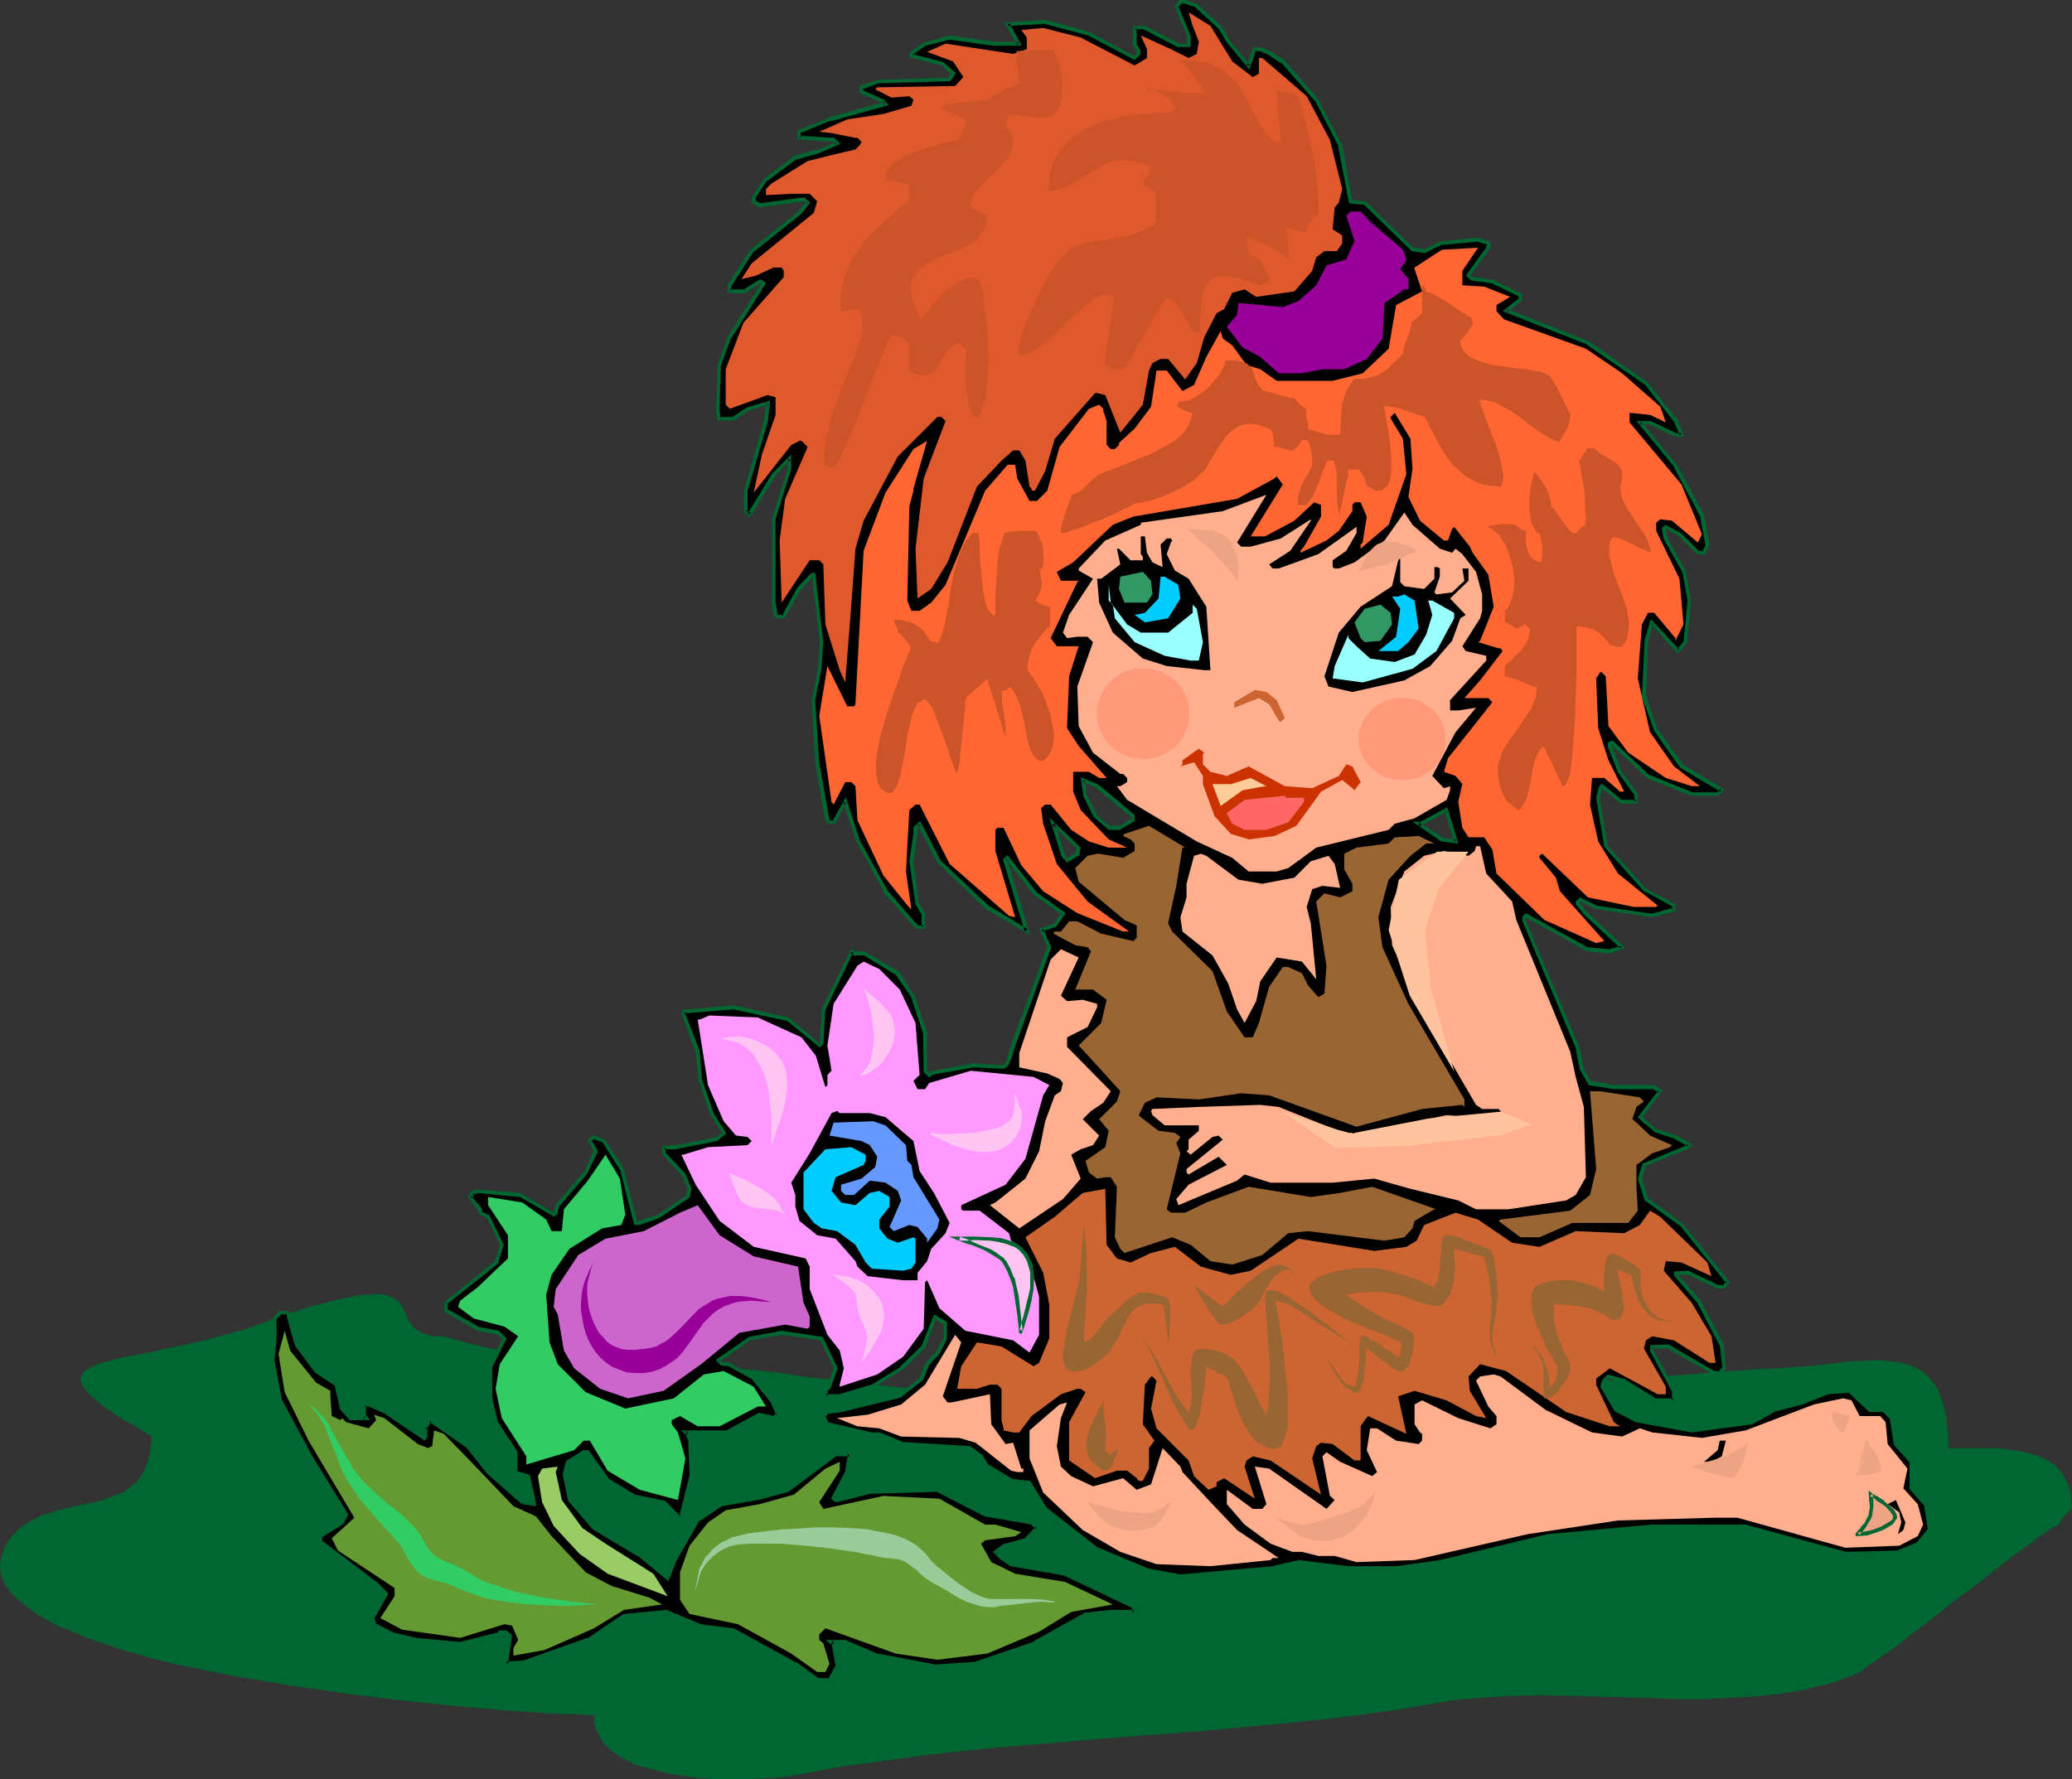 <?xml version="1.0" encoding="UTF-8" standalone="no"?>
<svg
   version="1.0"
   width="129.766mm"
   height="111.452mm"
   id="svg79"
   sodipodi:docname="Girl Kneeling.wmf"
   xmlns:inkscape="http://www.inkscape.org/namespaces/inkscape"
   xmlns:sodipodi="http://sodipodi.sourceforge.net/DTD/sodipodi-0.dtd"
   xmlns="http://www.w3.org/2000/svg"
   xmlns:svg="http://www.w3.org/2000/svg">
  <rect width="100%" height="100%" fill="#333333" stroke="none"/>
  <sodipodi:namedview
     id="namedview79"
     pagecolor="#ffffff"
     bordercolor="#000000"
     borderopacity="0.25"
     inkscape:showpageshadow="2"
     inkscape:pageopacity="0.0"
     inkscape:pagecheckerboard="0"
     inkscape:deskcolor="#d1d1d1"
     inkscape:document-units="mm" />
  <defs
     id="defs1">
    <pattern
       id="WMFhbasepattern"
       patternUnits="userSpaceOnUse"
       width="6"
       height="6"
       x="0"
       y="0" />
  </defs>
  <path
     style="fill:#006632;fill-opacity:1;fill-rule:evenodd;stroke:none"
     d="m 65.933,311.684 -3.07,1.293 -3.07,1.131 -3.07,0.969 -3.07,0.808 -2.909,0.808 -2.909,0.808 -3.07,0.646 -2.747,0.646 -2.747,0.485 -2.586,0.646 -2.424,0.485 -2.424,0.485 -2.101,0.323 -2.101,0.485 -1.778,0.485 -1.616,0.485 -1.616,0.485 -1.131,0.646 -0.97,0.485 -0.808,0.646 -0.485,0.808 -0.162,0.646 0.162,0.969 0.323,0.808 0.808,1.131 0.485,0.485 0.646,0.646 0.646,0.646 0.808,0.646 0.808,0.646 0.97,0.808 0.97,0.646 1.131,0.808 1.293,0.808 1.293,0.808 1.454,0.808 1.616,0.969 1.616,0.969 1.778,1.131 -0.162,1.939 -0.162,1.616 -0.323,1.616 -0.485,1.293 -0.485,1.293 -0.646,1.131 -0.646,1.131 -0.808,0.969 -0.97,0.646 -0.97,0.808 -0.97,0.646 -1.131,0.485 -2.424,0.969 -2.424,0.808 -5.494,1.131 -2.747,0.646 -2.747,0.808 -2.586,0.808 -2.424,1.293 -1.293,0.808 -1.131,0.646 -0.97,0.969 -1.131,1.131 -0.97,1.454 -0.808,1.454 -0.485,1.454 -0.323,1.293 L 0,370.822 l 0.162,1.293 0.323,1.293 0.485,1.293 0.808,1.293 0.808,1.131 1.131,1.131 1.293,1.131 1.454,1.131 1.454,1.131 1.778,1.131 1.778,0.969 1.939,1.131 2.262,0.808 2.262,0.969 2.262,0.969 2.586,0.969 2.586,0.808 2.586,0.969 2.909,0.808 5.656,1.616 6.141,1.454 6.302,1.293 6.464,1.293 6.787,1.131 6.626,1.131 6.787,0.969 6.626,0.969 6.626,0.808 6.464,0.808 6.302,0.646 5.979,0.646 5.656,0.485 2.747,0.162 2.586,0.323 2.586,0.162 2.424,0.162 2.262,0.162 2.262,0.162 2.101,0.162 h 1.939 l 1.778,0.162 h 1.616 1.454 l 1.454,0.162 h 2.101 v 1.616 l 0.323,1.454 0.646,1.293 0.646,1.293 0.808,1.293 1.131,0.969 1.131,0.969 1.454,0.969 1.454,0.808 1.616,0.808 1.616,0.646 1.778,0.485 3.878,0.969 3.878,0.808 4.202,0.485 4.04,0.323 h 4.04 3.878 l 3.555,-0.162 1.616,-0.162 h 1.454 l 1.454,-0.162 1.293,-0.162 1.131,-0.162 0.97,-0.162 9.211,-1.777 9.373,-1.293 9.373,-1.293 9.534,-1.131 9.534,-0.969 9.696,-0.808 19.23,-1.616 19.23,-1.454 19.069,-1.777 9.534,-0.969 9.534,-1.131 9.211,-1.293 9.373,-1.616 2.909,-0.485 2.909,-0.323 6.141,-0.485 6.141,-0.323 6.141,-0.162 6.464,0.162 6.302,0.162 6.302,0.162 6.464,0.162 6.302,0.323 h 6.302 l 6.302,-0.323 6.141,-0.323 5.979,-0.646 3.07,-0.485 2.909,-0.485 2.909,-0.808 2.909,-0.646 2.747,-0.969 2.747,-0.969 0.646,-0.323 0.97,-0.485 0.97,-0.646 1.131,-0.808 1.293,-0.969 1.454,-0.969 1.616,-1.131 1.778,-1.293 1.778,-1.293 1.778,-1.454 4.04,-3.07 8.242,-6.463 4.202,-3.07 4.04,-3.232 1.939,-1.454 1.778,-1.454 1.778,-1.131 1.616,-1.293 1.616,-1.131 1.293,-1.131 1.293,-0.808 1.131,-0.808 0.97,-0.646 0.808,-0.323 0.485,-0.323 0.323,-0.162 0.162,-0.485 0.162,-0.323 0.808,-1.131 0.97,-0.969 0.808,-0.969 -0.162,-1.454 v -1.293 l -0.323,-1.131 -0.323,-1.293 -0.485,-0.969 -0.485,-0.969 -0.485,-0.969 -0.808,-0.808 -0.646,-0.808 -0.808,-0.646 -1.778,-1.131 -1.939,-0.808 -2.101,-0.646 -2.262,-0.485 -2.424,-0.323 -2.424,-0.323 h -2.424 -4.848 -2.262 -2.262 v -2.747 l -0.323,-2.424 -0.162,-2.101 -0.485,-2.101 -0.485,-1.777 -0.646,-1.616 -0.646,-1.616 -0.808,-1.131 -0.97,-1.131 -0.97,-0.969 -1.131,-0.808 -1.131,-0.646 -1.293,-0.485 -1.293,-0.485 -1.454,-0.323 -1.616,-0.162 -1.616,-0.162 -1.454,-0.162 -3.555,0.162 -3.717,0.162 -4.04,0.485 -4.04,0.485 -4.363,0.323 -4.525,0.323 -4.525,0.162 -29.088,2.262 -28.926,2.101 -14.544,0.969 -14.544,0.808 -14.382,0.485 -14.544,0.485 -14.544,0.162 h -14.544 l -14.544,-0.323 -14.382,-0.646 -14.544,-0.808 -14.544,-1.131 -14.382,-1.616 -7.272,-0.808 -7.272,-1.131 -4.686,-0.485 -4.686,-0.323 -4.848,-0.323 -5.01,-0.323 -10.019,-0.485 -10.181,-0.485 -10.181,-0.646 -5.01,-0.646 -5.01,-0.646 -4.848,-0.646 -4.686,-0.969 -4.686,-1.131 -4.363,-1.293 -1.778,-0.162 h -1.454 l -1.131,-0.323 -1.131,-0.323 -0.97,-0.485 -0.646,-0.485 -0.646,-0.485 -0.485,-0.485 -0.808,-1.293 -0.485,-1.293 -0.646,-1.293 -0.646,-1.131 -0.485,-0.646 -0.485,-0.323 -0.646,-0.485 -0.808,-0.323 -0.808,-0.323 -1.131,-0.162 -1.293,-0.162 -1.454,0.162 h -1.616 l -2.101,0.323 -2.262,0.485 -2.424,0.485 -1.293,0.323 -1.454,0.485 -1.616,0.323 -3.394,0.969 -1.778,0.646 -1.778,0.485 z"
     id="path1" />
  <path
     style="fill:#000000;fill-opacity:1;fill-rule:evenodd;stroke:none"
     d="m 335.804,195.025 h 0.323 l 6.302,-3.232 2.101,7.433 -3.232,-0.485 z M 278.436,1.454 281.345,8.402 v 2.424 h -2.424 l -7.918,-4.201 h -2.424 v 3.716 l 0.97,1.939 v 0.485 l -0.97,0.969 -10.827,-5.817 -10.342,-2.747 -8.888,0.485 2.747,4.686 h -6.141 l -10.342,-1.454 -5.818,1.454 -2.747,1.939 -0.485,0.485 v 0.485 l 7.434,1.777 2.424,2.424 -0.808,1.454 -17.13,0.485 -3.717,1.293 v 0.969 l 5.171,2.424 0.485,0.485 -13.251,3.716 -7.11,2.908 v 1.454 l 8.08,0.485 0.808,0.808 -4.686,1.939 -5.171,1.454 -6.949,5.17 -2.909,4.201 v 0.969 l 1.454,0.969 10.342,-1.454 0.97,0.808 -1.939,2.424 -11.312,9.048 -5.171,8.079 v 1.454 h 3.232 l 3.878,-2.424 h 0.485 l 0.485,0.485 -8.08,12.765 -2.424,6.625 -0.323,10.826 0.323,1.777 h 3.394 l 3.232,-2.262 4.686,-1.454 -0.323,4.363 -4.848,16.481 v 5.17 h 0.485 l 0.485,0.646 5.656,-9.695 3.717,-3.716 v 2.424 l -3.717,11.957 v 19.713 l 0.485,2.908 0.485,0.485 h 1.454 l 3.717,-6.625 2.909,-3.393 h 0.485 l 1.939,15.996 -0.646,6.625 -1.293,7.109 0.808,14.704 2.424,13.734 0.485,0.485 h 0.97 l 2.747,-4.847 2.909,8.887 7.11,12.765 6.141,7.109 0.97,0.969 h 1.454 v -3.393 l -1.454,-2.262 -1.454,-10.018 0.97,-6.463 v -1.454 l 0.97,-0.969 4.686,8.887 11.312,10.826 9.373,5.817 -5.01,-16.966 0.485,-0.485 6.464,8.402 6.626,4.686 -1.939,2.908 -3.232,0.969 1.939,4.201 -8.565,23.267 -0.97,3.232 -0.323,0.969 -0.97,0.969 -7.272,-0.485 -9.858,1.939 -0.485,0.323 -0.97,-0.969 v -8.887 l -2.747,-8.564 -3.717,-5.655 -8.08,-4.686 h -2.262 l -0.646,-0.485 -6.626,13.734 -0.323,7.917 -0.646,0.646 -7.434,-6.14 -12.766,-2.908 -11.958,0.969 v 0.969 l 3.394,8.564 0.485,6.463 2.747,8.079 2.909,4.686 -1.939,1.616 -9.373,1.777 h -2.909 v 1.454 l 4.686,5.009 1.454,3.393 -0.485,1.939 -6.949,4.686 -4.363,1.454 h -0.97 l -3.394,-12.765 -4.202,-6.625 -2.262,-0.969 -0.97,0.969 1.454,2.424 -2.424,5.009 -6.626,7.756 -0.485,1.293 v 0.485 l -0.485,0.485 -7.918,-4.686 -10.019,-0.969 -1.454,0.485 v 0.485 l -0.485,0.485 2.424,2.908 v 0.808 l 1.939,0.969 3.232,6.625 -1.454,4.201 -11.635,9.533 v 1.777 l 7.434,4.363 4.848,0.969 1.454,1.293 -3.394,7.109 v 7.109 l 1.293,5.655 4.848,7.109 v 4.686 l 2.747,0.969 1.454,6.14 v 0.485 l -2.747,-0.485 -8.08,-7.109 -4.848,-6.14 -9.05,-6.14 -1.293,1.939 0.485,0.485 v 1.454 l -0.485,0.323 -8.888,-6.14 -4.202,-1.777 h -0.97 v 2.747 l 0.323,0.485 h -3.555 l -2.101,-2.262 -1.293,-5.655 -4.848,-3.232 -4.686,-6.14 -1.778,-6.786 v -0.485 l -0.485,-0.485 h -1.454 l -1.454,1.454 v 4.686 l -0.485,5.332 1.939,9.372 7.11,13.249 8.403,13.734 -0.97,1.939 -5.171,3.232 v 1.293 l 13.251,10.018 2.424,2.424 -3.394,5.655 0.485,1.454 4.363,2.424 5.494,1.293 10.504,0.808 9.05,-2.101 0.323,-0.646 h 1.454 l 0.97,0.969 -0.97,6.625 4.363,-0.485 15.029,-5.17 8.565,-5.655 9.858,-0.969 8.08,3.232 8.08,0.969 14.544,8.079 5.171,3.716 h 2.909 l 1.778,-3.232 -0.808,-5.332 -0.485,-0.323 h 3.232 l 7.595,3.232 13.736,2.424 9.534,-0.485 13.736,-4.847 12.282,-6.948 5.979,-0.485 h 5.656 l -0.323,-1.293 -16.16,-7.756 -12.766,-2.262 -2.262,-1.454 -1.454,-1.454 1.939,-1.454 5.171,-1.293 2.747,-2.908 -1.293,-1.293 -10.989,-1.939 -11.312,-5.817 -15.998,0.646 -7.757,1.777 h -0.323 l -0.485,-0.323 3.232,-6.625 0.646,-3.878 h -3.394 l -11.312,8.402 -7.11,2.101 -8.565,1.293 -5.656,3.878 -5.171,8.887 -1.939,4.847 -7.11,-5.817 -10.342,-6.14 -5.818,-6.625 -1.293,-6.14 0.97,-2.908 3.717,-2.262 h 0.97 l 4.686,6.786 6.302,3.555 6.949,1.454 3.394,3.393 h 0.808 l 2.424,-9.533 -0.485,-8.402 -0.485,-1.616 -0.485,-0.323 h 9.534 l 8.08,-4.201 3.232,0.808 0.97,-0.808 -1.454,-3.393 -4.202,-5.17 -6.141,-3.393 h -1.454 l -0.808,-0.808 7.434,-5.332 7.595,-1.293 9.534,1.293 3.232,7.109 -1.454,4.363 -0.485,0.485 -0.485,0.485 v 1.293 h 3.394 l 7.595,-2.262 6.949,-4.363 5.333,-5.17 2.747,-7.109 2.424,1.454 v 3.716 l -1.939,3.393 -2.424,2.747 -1.454,3.393 -5.01,4.201 -13.898,3.232 -3.232,0.485 -0.97,0.969 0.97,1.939 10.504,2.262 h 1.778 l 5.656,2.424 15.675,0.969 2.747,1.939 1.454,2.424 5.656,3.393 4.363,0.323 3.717,6.302 11.797,9.21 12.282,5.17 7.918,1.616 21.816,-1.939 6.141,-1.454 11.797,1.454 h 11.312 l 10.342,-1.454 25.533,-6.14 24.725,-2.424 h 22.139 l 23.594,6.625 12.443,-0.485 4.686,-1.939 2.747,-3.232 -0.97,-6.14 -3.232,-3.716 v -6.302 l -2.909,-3.232 -0.808,-0.969 -0.97,-6.14 -1.939,-1.939 h -3.232 l -4.848,-4.524 -5.171,0.323 -6.141,2.424 -6.626,1.777 -5.171,2.908 -14.221,1.939 -13.09,-2.424 -4.848,-2.424 -3.394,-5.494 0.646,-1.454 0.97,-0.969 3.717,0.969 7.595,4.686 h 4.202 v -2.262 l -5.171,-9.533 v -0.969 h 3.717 l 10.827,6.302 h 1.454 l 0.97,-1.131 -0.485,-5.494 -5.656,-10.503 -5.333,-6.14 v -0.485 h 3.07 l 6.949,3.393 h 1.454 l 0.97,-1.131 -10.989,-13.573 -8.403,-6.14 -1.454,-4.847 0.97,-3.232 10.504,-4.201 0.323,-0.485 -3.394,-1.939 -4.525,-1.454 -2.424,-1.939 -1.454,-1.293 4.848,-6.14 -1.454,-0.969 h -9.534 l -5.656,-0.969 -1.939,-3.232 -0.97,-4.847 -12.605,-30.215 v -0.969 l 0.323,-0.323 14.706,7.917 5.171,0.485 2.909,-0.969 -9.05,-8.402 -1.454,-1.939 v -0.485 l 0.485,-0.485 3.878,1.777 13.251,2.101 5.171,-1.454 v -0.969 l -7.11,-3.878 -9.05,-10.179 -1.778,-11.472 0.485,-2.262 0.323,-0.485 4.848,3.716 h 3.394 v -1.777 l -3.878,-5.332 -2.424,-6.14 v -0.485 l 0.485,-0.323 8.565,7.917 10.342,4.363 h 6.141 l 0.97,-0.969 -9.534,-5.655 -5.979,-8.564 -2.909,-8.079 0.485,-13.088 1.454,-4.363 6.141,6.786 1.778,-2.101 0.97,-9.856 -1.454,-7.109 -4.202,-7.594 -0.485,-2.262 0.485,-0.485 3.232,1.777 4.363,4.363 h 1.454 l 0.808,-1.939 -1.293,-6.948 -6.302,-11.472 -8.403,-10.503 h 2.424 l 5.979,2.908 h 1.454 l -1.454,-3.232 -6.949,-8.887 -13.736,-9.695 -19.392,-7.433 3.394,-2.747 v -0.969 l -6.626,-3.393 -4.686,-0.485 -0.97,-0.808 4.686,-6.625 v -0.969 l -2.424,-0.969 -9.05,0.969 -3.717,1.777 -2.747,-0.323 -11.312,-11.149 -3.394,-0.323 -2.424,-13.249 -5.656,-10.826 -7.918,-9.048 -3.878,-2.262 -1.454,-0.646 h -1.293 l -1.454,3.878 -4.848,-5.655 -1.778,-3.232 -5.656,-5.17 -2.747,-0.969 h -1.131 z m -25.856,202.134 -0.97,-0.969 -2.262,-7.594 5.979,5.655 -0.323,1.454 z m 6.626,-10.341 -2.262,-4.847 -0.646,-3.716 3.394,1.454 8.565,7.109 v 0.969 l -3.394,1.777 h -2.424 z"
     id="path2" />
  <path
     style="fill:#006632;fill-opacity:1;fill-rule:evenodd;stroke:none"
     d="m 335.966,194.702 -0.162,0.808 h 0.485 l 6.302,-3.393 -0.646,-0.162 2.262,7.433 0.485,-0.646 -3.232,-0.323 h 0.162 l -5.656,-3.716 -1.616,-0.162 6.787,4.686 4.04,0.485 -2.586,-8.564 -6.626,3.555 0.162,-0.162 h -1.778 z"
     id="path3" />
  <path
     style="fill:#006632;fill-opacity:1;fill-rule:evenodd;stroke:none"
     d="m 277.952,1.293 3.07,7.271 -0.162,-0.162 v 2.424 l 0.485,-0.485 h -2.424 0.162 l -8.08,-4.201 h -2.747 l -0.162,4.363 1.131,1.939 -0.162,-0.162 v 0.485 l 0.162,-0.323 -0.97,0.969 h 0.485 l -10.827,-5.817 -10.504,-2.908 -9.696,0.646 3.07,5.332 0.485,-0.808 h -6.141 0.162 L 224.785,8.402 l -5.979,1.616 -2.909,1.939 -0.646,0.646 v 0.969 l 7.757,1.939 -0.162,-0.162 2.424,2.424 v -0.646 l -0.97,1.454 0.485,-0.162 -17.13,0.485 -4.202,1.454 v 1.616 l 5.494,2.424 h -0.162 l 0.485,0.485 0.162,-0.808 -13.251,3.716 v 0.162 l -7.434,2.908 v 2.101 l 8.565,0.646 -0.323,-0.162 0.808,0.808 0.162,-0.646 -4.686,1.939 v -0.162 l -5.171,1.454 -7.11,5.332 -3.07,4.524 v 1.293 l 1.778,1.131 10.504,-1.454 -0.323,-0.162 1.131,0.808 -0.162,-0.646 -1.939,2.424 v 0 l -11.312,9.048 -5.333,8.24 v 1.939 l 3.878,0.162 3.878,-2.424 h -0.162 0.485 l -0.323,-0.162 0.485,0.485 -0.162,-0.485 -8.08,12.765 -2.424,6.786 -0.323,10.826 0.323,2.262 h 3.878 l 3.394,-2.262 h -0.162 l 4.848,-1.454 -0.485,-0.485 -0.485,4.201 v 0 l -4.686,16.643 v 5.494 l 0.808,0.162 -0.323,-0.162 0.808,0.969 6.141,-10.018 h -0.162 l 3.717,-3.716 -0.646,-0.323 v 2.424 -0.162 l -3.717,11.957 v 19.874 l 0.323,3.07 0.808,0.646 h 1.778 l 3.878,-6.786 v 0.162 l 2.909,-3.393 -0.323,0.162 h 0.485 l -0.485,-0.485 1.939,16.158 v -0.162 l -0.485,6.625 -1.454,7.109 0.808,14.704 v 0.162 l 2.424,13.734 0.808,0.646 1.293,0.162 2.909,-5.17 h -0.808 l 3.07,9.048 6.949,12.765 6.302,7.109 0.97,0.969 h 2.101 v -3.716 l -1.454,-2.424 v 0.162 l -1.293,-10.018 v 0.162 l 0.97,-6.625 v -1.454 l -0.162,0.323 0.97,-0.969 -0.808,-0.162 4.686,9.048 11.474,10.987 10.504,6.14 -5.494,-17.935 v 0.485 l 0.485,-0.485 h -0.808 l 6.626,8.402 6.787,4.847 -0.162,-0.646 -1.939,2.747 0.323,-0.162 -3.717,1.293 2.101,4.524 -0.162,-0.323 -8.565,23.267 -0.97,3.232 h 0.162 l -0.485,0.969 0.162,-0.162 -0.97,0.969 0.323,-0.162 -7.272,-0.485 -10.019,1.939 -0.646,0.485 h 0.646 l -0.97,-0.969 0.162,0.323 v -9.048 l -2.909,-8.564 -3.717,-5.817 -8.242,-4.847 h -2.424 l 0.323,0.162 -0.97,-0.808 -6.949,14.219 -0.485,8.079 0.162,-0.323 -0.646,0.646 h 0.646 l -7.595,-6.302 -12.928,-2.908 -12.282,1.131 v 1.293 l 3.232,8.725 v -0.162 l 0.646,6.625 2.747,8.079 2.909,4.847 0.162,-0.646 -1.939,1.616 0.162,-0.162 -9.534,1.777 h 0.162 l -3.232,0.162 v 1.939 l 4.686,5.17 v 0 l 1.454,3.232 v -0.323 l -0.646,1.939 0.323,-0.323 -7.11,4.847 0.162,-0.162 -4.363,1.454 h 0.162 -0.97 l 0.485,0.323 -3.394,-12.926 -4.363,-6.625 -2.747,-1.131 -1.293,1.293 1.454,2.747 v -0.485 l -2.262,5.17 v -0.162 l -6.626,7.756 -0.646,1.616 v 0.485 l 0.162,-0.323 -0.485,0.485 h 0.646 l -8.242,-4.847 -10.181,-0.808 -1.616,0.485 -0.162,0.808 0.162,-0.323 -0.646,0.808 2.586,3.232 v -0.323 1.131 l 2.101,0.969 -0.162,-0.162 3.232,6.625 v -0.323 l -1.454,4.363 0.162,-0.323 -11.958,9.695 v 2.262 l 7.757,4.524 4.848,0.969 -0.162,-0.162 1.454,1.293 -0.162,-0.485 -3.394,7.109 v 7.433 l 1.454,5.655 4.686,7.109 v -0.162 5.009 l 3.232,1.131 -0.323,-0.323 1.293,6.14 v -0.162 0.485 l 0.646,-0.485 -2.909,-0.485 0.323,0.162 -0.485,0.808 3.394,0.485 v -0.969 l -1.454,-6.463 -3.232,-0.969 0.323,0.323 v -4.847 l -4.686,-7.109 v 0 l -1.293,-5.655 v 0.162 -7.109 l -0.162,0.162 3.555,-7.271 -1.778,-1.777 -5.01,-0.969 h 0.162 l -7.434,-4.201 0.162,0.323 v -1.777 l -0.162,0.323 11.958,-9.533 1.454,-4.524 -3.394,-6.948 -1.939,-0.969 0.162,0.323 v -0.969 l -2.586,-3.07 v 0.646 l 0.646,-0.646 v -0.646 l -0.323,0.485 1.454,-0.485 h -0.323 l 10.019,0.969 -0.162,-0.162 8.403,4.847 0.808,-0.808 v -0.646 0.162 l 0.485,-1.454 -0.162,0.323 6.626,-7.756 2.586,-5.332 -1.616,-2.747 v 0.485 l 0.97,-0.808 -0.485,0.162 2.262,0.808 -0.162,-0.162 4.202,6.625 v -0.162 l 3.394,13.249 h 1.293 l 4.525,-1.616 7.272,-4.847 0.485,-2.101 -1.454,-3.555 -4.848,-5.17 0.162,0.323 v -1.454 l -0.485,0.485 h 2.909 l 9.696,-1.939 2.262,-1.777 -3.232,-5.17 0.162,0.162 -2.747,-7.917 v 0 l -0.485,-6.625 -3.394,-8.725 v 0.323 -0.969 l -0.323,0.485 11.797,-0.969 h -0.162 l 12.766,2.747 -0.162,-0.162 7.918,6.463 0.808,-0.808 0.485,-8.24 v 0.162 l 6.626,-13.734 -0.808,0.162 0.808,0.646 h 2.424 l -0.162,-0.162 7.918,4.847 -0.162,-0.162 3.878,5.655 -0.162,-0.162 2.747,8.402 v 0 l 0.162,9.21 1.293,1.293 0.808,-0.646 h -0.162 l 9.858,-1.777 h -0.162 l 7.434,0.323 1.131,-0.969 0.323,-1.131 h 0.162 l 0.97,-3.232 8.565,-23.429 -1.939,-4.363 -0.323,0.646 3.394,-1.131 2.262,-3.232 -6.949,-5.009 0.162,0.162 -6.949,-8.887 -1.131,0.969 5.171,17.127 0.808,-0.485 -9.373,-5.655 v 0 l -11.312,-10.664 v 0 l -4.848,-9.372 -1.616,1.454 v 1.616 -0.162 l -0.97,6.625 1.454,10.179 1.454,2.424 v -0.323 3.393 l 0.485,-0.485 h -1.454 l 0.323,0.162 -0.97,-0.969 -6.141,-7.109 v 0.162 l -7.11,-12.765 0.162,0.162 -3.232,-10.018 -3.232,5.817 0.323,-0.323 h -0.97 l 0.323,0.162 -0.485,-0.485 0.162,0.162 -2.424,-13.573 v 0 l -0.97,-14.704 v 0 l 1.454,-7.109 0.485,-6.625 -1.939,-16.481 -0.97,0.162 -3.232,3.393 -3.717,6.786 0.485,-0.323 h -1.454 l 0.323,0.162 -0.485,-0.485 0.162,0.162 -0.485,-2.908 v 0.162 -19.713 0 l 3.717,-11.957 V 107.611 l -4.525,4.524 -5.818,9.533 h 0.808 l -0.646,-0.646 -0.646,-0.162 0.485,0.485 v -5.17 0.162 l 4.848,-16.643 0.485,-4.847 -5.494,1.616 -3.394,2.262 h 0.323 -3.394 l 0.323,0.323 -0.323,-1.777 v 0 l 0.323,-10.826 v 0.162 l 2.424,-6.625 v 0.162 l 8.242,-13.088 -0.97,-0.808 h -0.646 l -3.878,2.424 0.162,-0.162 h -3.232 l 0.323,0.485 v -1.454 0.323 l 5.171,-8.079 v 0 l 11.312,-9.048 2.262,-2.747 -1.454,-1.293 -10.666,1.454 h 0.323 l -1.454,-0.808 0.323,0.323 v -0.969 l -0.162,0.323 2.909,-4.363 v 0.162 l 6.949,-5.17 -0.162,0.162 5.171,-1.454 v 0 l 5.333,-2.262 -1.454,-1.454 -8.242,-0.485 0.323,0.485 v -1.454 l -0.162,0.323 7.11,-2.908 v 0.162 l 13.898,-3.878 -1.131,-1.293 -5.171,-2.262 0.323,0.323 v -0.969 l -0.323,0.485 3.717,-1.454 h -0.162 l 17.291,-0.485 1.293,-1.939 -2.909,-2.585 -7.434,-1.939 0.323,0.485 v -0.485 l -0.162,0.323 0.485,-0.485 v 0 l 2.747,-1.939 -0.162,0.162 5.656,-1.454 h -0.162 l 10.504,1.454 v 0 h 6.787 l -3.07,-5.494 -0.323,0.808 8.888,-0.485 h -0.162 L 257.59,8.402 v 0 l 10.989,5.817 1.293,-1.293 0.162,-0.808 -1.131,-1.939 0.162,0.162 V 6.625 l -0.485,0.323 h 2.424 -0.323 l 8.08,4.201 h 3.07 V 8.402 l -3.07,-7.271 v 0.646 z"
     id="path4" />
  <path
     style="fill:#006632;fill-opacity:1;fill-rule:evenodd;stroke:none"
     d="m 123.947,355.31 -8.08,-7.109 v 0.162 l -4.848,-6.302 -9.373,-6.463 -1.778,2.747 0.646,0.646 -0.162,-0.323 v 1.454 l 0.162,-0.323 -0.485,0.323 h 0.646 l -9.05,-6.14 -4.363,-1.939 -1.454,0.162 v 3.232 l 0.485,0.646 0.323,-0.808 h -3.555 l 0.323,0.162 -2.101,-2.262 0.162,0.162 -1.454,-5.817 -4.848,-3.393 0.162,0.162 -4.848,-6.14 0.162,0.162 -1.939,-6.625 v 0 -0.646 l -0.646,-0.646 h -1.939 l -1.454,1.616 -0.162,4.847 v 0 l -0.485,5.332 1.939,9.533 7.11,13.411 v 0 l 8.565,13.734 v -0.485 l -1.131,1.939 0.162,-0.323 -5.171,3.555 v 1.777 L 88.88,375.346 h -0.162 l 2.424,2.424 -0.162,-0.646 -3.394,5.817 0.646,1.939 4.525,2.424 5.494,1.454 h 0.162 l 10.504,0.808 9.211,-2.262 0.485,-0.646 -0.323,0.162 h 1.454 l -0.323,-0.162 0.97,0.969 -0.162,-0.323 -0.97,7.109 4.848,-0.485 15.19,-5.332 8.565,-5.655 h -0.162 l 10.019,-0.808 h -0.323 l 8.242,3.232 7.918,0.969 h -0.162 l 14.706,7.917 v 0 l 5.171,3.878 h 3.394 l 1.939,-3.555 -0.97,-5.655 -0.646,-0.485 -0.162,0.808 h 3.232 l -0.162,-0.162 7.757,3.393 13.736,2.424 9.534,-0.485 13.898,-4.847 12.282,-6.948 h -0.162 l 6.141,-0.485 h -0.162 6.302 l -0.646,-2.101 -16.322,-7.756 -12.766,-2.424 0.162,0.162 -2.424,-1.454 h 0.162 l -1.454,-1.454 -0.162,0.808 1.939,-1.454 v 0 l 5.333,-1.454 3.07,-3.232 -1.778,-1.777 -11.15,-1.939 0.162,0.162 -11.312,-5.817 -16.322,0.485 -7.595,1.777 v 0 h -0.323 l 0.323,0.162 -0.646,-0.485 0.162,0.646 3.394,-6.625 0.646,-4.524 h -4.04 l -11.474,8.564 h 0.162 l -7.11,1.939 v 0 l -8.565,1.293 -5.818,4.039 -5.333,8.887 v 0.162 l -1.778,4.847 0.646,-0.162 -7.11,-5.817 v 0 l -10.504,-6.14 h 0.162 l -5.818,-6.625 0.162,0.323 -1.293,-6.14 v 0.162 l 0.808,-2.908 -0.162,0.323 3.878,-2.424 h -0.323 0.97 l -0.323,-0.162 4.686,6.948 6.302,3.716 7.272,1.454 -0.323,-0.162 3.394,3.555 h 1.454 l 2.586,-9.856 -0.485,-8.725 -0.485,-1.616 -0.646,-0.485 -0.323,0.808 h 9.696 l 8.08,-4.363 h -0.323 l 3.555,0.969 1.293,-1.293 -1.454,-3.716 -4.525,-5.17 -6.141,-3.555 h -1.616 l 0.323,0.162 -0.808,-0.808 -0.162,0.646 7.434,-5.17 h -0.162 l 7.595,-1.293 v 0 l 9.373,1.293 -0.323,-0.162 3.394,6.948 -0.162,-0.323 -1.454,4.363 0.162,-0.162 -0.485,0.485 -0.485,0.646 v 1.777 l 3.717,0.162 7.757,-2.424 7.11,-4.363 5.333,-5.17 2.747,-7.109 -0.646,0.162 2.424,1.454 -0.162,-0.485 v 3.716 -0.162 l -1.778,3.393 v -0.162 l -2.424,2.747 -1.454,3.555 0.162,-0.162 -5.171,4.201 0.162,-0.162 -13.736,3.393 v 0 l -3.394,0.485 -1.293,1.293 1.131,2.262 10.666,2.424 h 1.939 -0.162 l 5.818,2.424 15.675,0.969 -0.323,-0.162 2.747,2.101 v -0.162 l 1.454,2.424 5.818,3.393 4.363,0.485 -0.323,-0.323 3.878,6.463 11.958,9.372 12.282,5.17 8.08,1.454 21.978,-1.777 v 0 l 6.141,-1.454 h -0.323 l 11.958,1.454 h 11.312 l 10.504,-1.454 v 0 l 25.533,-6.14 v 0 l 24.563,-2.424 v 0 h 22.139 -0.162 l 23.755,6.625 12.443,-0.485 5.01,-1.939 2.909,-3.555 -0.97,-6.463 -3.394,-3.878 0.162,0.323 v -6.463 l -3.07,-3.393 -0.808,-0.969 v 0.323 l -0.97,-6.302 -2.101,-2.101 h -3.394 0.323 l 2.909,0.808 -0.323,-0.162 1.939,1.939 -0.162,-0.162 0.97,6.14 0.97,1.131 2.909,3.232 -0.162,-0.323 v 6.463 l 3.394,3.878 v -0.323 l 0.97,6.302 v -0.485 l -2.747,3.393 0.162,-0.162 -4.686,1.939 h 0.162 l -12.443,0.323 h 0.162 l -23.755,-6.463 h -22.139 -0.162 l -24.563,2.262 v 0 l -25.533,6.14 v 0 l -10.342,1.454 v 0 h -11.312 0.162 l -11.958,-1.454 -6.302,1.454 h 0.162 l -21.816,1.939 v 0 l -7.918,-1.454 h 0.162 l -12.282,-5.17 h 0.162 l -11.797,-9.21 v 0 l -3.878,-6.302 -4.363,-0.485 h 0.162 l -5.656,-3.393 v 0.162 l -1.454,-2.424 -2.909,-2.101 -15.837,-0.969 0.323,0.162 -5.818,-2.424 h -1.939 v 0 l -10.342,-2.424 0.162,0.323 -0.808,-1.939 -0.162,0.485 0.97,-0.969 -0.323,0.162 3.394,-0.485 v 0 l 13.898,-3.393 5.333,-4.201 1.454,-3.555 -0.162,0.162 2.586,-2.747 1.778,-3.555 v -4.039 l -3.07,-1.777 -2.909,7.433 0.162,-0.162 -5.333,5.17 h 0.162 l -7.11,4.363 0.162,-0.162 -7.595,2.262 h 0.162 -3.394 l 0.485,0.485 v -1.293 0.162 l 0.323,-0.485 v 0.162 l 0.485,-0.646 1.616,-4.524 -3.555,-7.433 -9.696,-1.454 -7.757,1.454 -7.918,5.494 1.293,1.293 1.616,0.162 -0.162,-0.162 6.141,3.393 h -0.162 l 4.202,5.17 v -0.162 l 1.454,3.393 v -0.485 l -0.97,0.808 0.485,-0.162 -3.555,-0.808 -8.08,4.363 0.162,-0.162 h -10.666 l 1.293,1.131 -0.162,-0.162 0.646,1.454 v 0 l 0.323,8.402 v -0.162 l -2.424,9.533 0.485,-0.323 h -0.808 l 0.323,0.162 -3.394,-3.393 -7.272,-1.454 h 0.162 l -6.141,-3.716 0.162,0.162 -5.01,-6.948 h -1.293 l -4.04,2.585 -0.808,3.07 1.293,6.302 5.818,6.786 10.504,6.302 v -0.162 l 7.434,6.14 2.101,-5.332 v 0.162 l 5.171,-9.048 -0.162,0.162 5.818,-3.878 -0.162,0.162 8.403,-1.454 h 0.162 l 7.11,-1.939 11.474,-8.564 -0.323,0.162 h 3.394 l -0.485,-0.646 -0.646,4.039 0.162,-0.162 -3.555,6.786 0.97,0.808 h 0.646 l 7.595,-1.939 v 0 l 15.998,-0.485 h -0.162 l 11.312,5.817 11.15,1.939 -0.323,-0.162 1.293,1.293 v -0.646 l -2.747,2.908 0.162,-0.162 -5.171,1.454 -2.424,1.777 1.778,1.777 2.424,1.616 12.928,2.262 h -0.162 l 15.998,7.594 -0.162,-0.162 0.323,1.293 0.485,-0.646 h -5.656 v 0 l -6.141,0.646 -12.443,6.948 h 0.162 l -13.736,4.686 h 0.162 l -9.534,0.646 v 0 l -13.574,-2.585 0.162,0.162 -7.918,-3.393 h -4.686 l 1.616,1.293 -0.162,-0.323 0.97,5.332 v -0.323 l -1.778,3.232 0.323,-0.162 h -2.909 0.323 l -5.171,-3.716 h -0.162 l -14.706,-8.079 -7.918,-0.969 h 0.162 l -8.242,-3.393 -10.181,0.969 -8.565,5.817 v -0.162 l -15.029,5.332 v 0 l -4.202,0.323 0.485,0.646 0.97,-6.948 -1.293,-1.131 h -1.778 l -0.485,0.646 0.162,-0.162 -9.05,2.262 h 0.162 l -10.342,-0.969 v 0 l -5.494,-1.293 v 0 l -4.363,-2.262 0.323,0.162 -0.485,-1.454 v 0.323 l 3.394,-5.978 -2.586,-2.585 v 0 l -13.251,-10.018 0.162,0.323 v -1.293 l -0.162,0.323 5.171,-3.232 1.131,-2.262 -8.565,-13.896 v 0 l -7.11,-13.249 v 0.162 l -1.778,-9.533 v 0.162 l 0.485,-5.17 v -0.162 -4.686 l -0.162,0.323 1.454,-1.454 -0.323,0.162 h 1.454 l -0.323,-0.162 0.485,0.485 -0.162,-0.323 v 0.646 l 1.939,6.786 4.686,6.302 4.848,3.232 -0.162,-0.162 1.293,5.655 2.262,2.585 h 4.848 l -0.97,-1.293 v 0.323 -2.747 l -0.323,0.485 h 0.97 l -0.323,-0.162 4.363,1.939 h -0.162 l 9.373,6.302 0.646,-0.808 v -1.777 l -0.485,-0.646 0.162,0.646 1.293,-1.939 h -0.646 l 9.05,6.302 -0.162,-0.162 4.848,6.14 8.242,7.271 z"
     id="path5" />
  <path
     style="fill:#006632;fill-opacity:1;fill-rule:evenodd;stroke:none"
     d="m 442.945,333.497 -5.01,-4.686 -5.494,0.323 -6.141,2.424 v 0 l -6.626,1.939 -5.171,2.908 0.162,-0.162 -14.382,1.939 h 0.162 l -13.09,-2.424 0.162,0.162 -4.848,-2.424 0.162,0.162 -3.232,-5.655 v 0.485 l 0.485,-1.454 v 0.162 l 0.97,-0.969 -0.485,0.162 3.717,0.969 h -0.162 l 7.757,4.686 4.686,-0.162 v -2.747 l -5.171,-9.533 v 0.162 -0.969 l -0.323,0.485 h 3.717 l -0.323,-0.162 10.989,6.302 h 1.778 l 1.293,-1.293 -0.485,-5.817 -5.656,-10.664 -5.494,-6.14 0.162,0.323 v -0.485 l -0.485,0.485 h 3.07 l -0.323,-0.162 7.11,3.393 h 1.778 l 1.293,-1.454 -11.15,-13.896 -8.403,-6.14 0.162,0.162 -1.454,-4.847 v 0.323 l 0.97,-3.232 -0.323,0.162 10.504,-4.201 0.808,-0.969 -3.717,-2.101 -4.848,-1.616 0.162,0.162 -2.262,-1.939 v 0 l -1.454,-1.293 0.162,0.485 4.848,-6.463 -1.778,-1.293 h -9.696 0.162 l -5.818,-0.969 0.323,0.323 -1.939,-3.393 0.162,0.162 -0.97,-4.847 -12.766,-30.215 v 0.162 -0.969 0.323 l 0.323,-0.323 h -0.485 l 14.706,8.079 5.333,0.485 3.717,-1.293 -9.534,-8.887 v 0 l -1.293,-1.777 v 0.162 -0.485 l -0.162,0.323 0.485,-0.485 h -0.485 l 3.878,1.939 13.413,1.939 5.494,-1.454 v -1.616 l -7.272,-3.878 h 0.162 l -9.05,-10.179 0.162,0.162 -1.939,-11.31 v 0.162 l 0.646,-2.424 -0.162,0.162 0.323,-0.323 h -0.485 l 4.848,3.878 3.878,-0.162 v -2.262 l -3.878,-5.332 v 0 l -2.262,-6.14 v 0.162 -0.485 l -0.162,0.323 0.485,-0.323 h -0.646 l 8.565,8.079 10.504,4.201 h 6.464 l 1.454,-1.454 -9.858,-5.978 0.162,0.162 -6.141,-8.564 v 0.162 l -2.747,-7.917 v 0 l 0.485,-13.088 v 0 l 1.293,-4.201 -0.646,0.162 6.464,7.109 2.101,-2.585 0.97,-10.018 -1.293,-7.109 -4.363,-7.756 0.162,0.162 -0.485,-2.424 -0.162,0.485 0.485,-0.485 h -0.485 l 3.232,1.939 -0.162,-0.162 4.525,4.363 1.778,0.162 1.131,-2.424 -1.293,-7.109 -6.302,-11.634 -8.565,-10.341 -0.323,0.646 h 2.424 -0.162 l 6.141,2.908 h 2.101 l -1.616,-4.039 -7.11,-8.887 -13.898,-9.695 -19.23,-7.594 v 0.808 l 3.394,-2.908 0.162,-1.454 -6.949,-3.393 -4.848,-0.646 0.323,0.162 -0.97,-0.808 v 0.485 l 4.848,-6.786 v -1.293 l -2.747,-1.131 -9.211,0.969 -3.878,1.939 0.323,-0.162 -2.909,-0.323 0.323,0.162 -11.474,-11.149 -3.555,-0.323 0.485,0.323 -2.424,-13.249 -5.818,-11.149 -7.918,-9.048 -3.878,-2.424 -1.778,-0.646 h -1.616 l -1.616,4.363 0.808,-0.162 -4.848,-5.817 0.162,0.162 -1.939,-3.393 L 283.446,0.969 280.537,0 h -1.293 l -1.293,1.293 0.808,0.485 0.97,-0.969 h -0.323 1.131 -0.162 l 2.747,0.969 h -0.162 l 5.656,5.17 -0.162,-0.162 1.939,3.232 5.333,6.463 1.616,-4.686 -0.323,0.323 h 1.293 -0.162 l 1.616,0.646 -0.162,-0.162 3.717,2.424 v -0.162 l 7.918,9.048 v -0.162 l 5.656,10.987 -0.162,-0.162 2.586,13.573 3.555,0.323 -0.162,-0.162 11.474,11.149 3.07,0.485 3.878,-1.939 h -0.162 l 9.05,-0.808 h -0.323 l 2.424,0.808 -0.323,-0.323 v 0.969 l 0.162,-0.323 -5.01,6.948 1.293,1.131 4.848,0.646 v 0 l 6.626,3.232 -0.323,-0.323 v 0.969 l 0.162,-0.323 -3.878,3.07 20.038,7.917 h -0.162 l 13.898,9.533 -0.162,-0.162 6.949,8.887 v 0 l 1.454,3.393 0.323,-0.646 h -1.454 0.323 l -6.141,-2.908 h -3.394 l 9.05,10.987 h -0.162 l 6.141,11.472 v -0.162 l 1.293,6.948 0.162,-0.162 -0.97,1.939 0.485,-0.323 h -1.454 l 0.323,0.162 -4.363,-4.363 -3.717,-1.939 -0.808,0.808 0.485,2.585 4.363,7.756 v -0.162 l 1.293,6.948 v -0.162 l -0.97,10.018 0.162,-0.323 -1.778,2.101 h 0.646 l -6.787,-7.271 -1.454,5.009 -0.646,13.411 2.909,8.079 6.141,8.725 9.534,5.655 v -0.646 l -0.97,0.969 0.323,-0.162 h -6.141 0.162 l -10.342,-4.201 0.162,0.162 -8.726,-8.24 -1.131,0.485 v 0.969 l 2.424,6.14 3.878,5.332 v -0.162 1.777 l 0.485,-0.485 h -3.394 l 0.162,0.162 -5.01,-4.039 -0.646,0.808 -0.646,2.585 1.939,11.634 9.211,10.341 7.11,3.878 -0.323,-0.323 v 0.969 l 0.323,-0.485 -5.171,1.454 h 0.162 l -13.251,-1.939 h 0.162 l -4.04,-1.939 -0.97,0.969 v 0.646 l 1.616,1.939 v 0.162 l 9.05,8.402 0.162,-0.646 -2.909,0.808 h 0.162 l -5.171,-0.485 0.162,0.162 -14.867,-8.24 -0.808,0.808 v 1.131 l 12.766,30.377 -0.162,-0.162 0.97,4.847 2.101,3.716 5.979,0.969 v 0 h 9.534 -0.323 l 1.454,0.808 -0.162,-0.485 -4.848,6.302 1.616,1.616 h 0.162 l 2.262,1.939 4.848,1.616 h -0.162 l 3.232,1.777 -0.162,-0.646 -0.323,0.485 0.162,-0.162 -10.504,4.363 -1.131,3.555 1.616,5.17 8.565,6.14 -0.162,-0.162 10.989,13.734 v -0.646 l -0.97,1.131 0.323,-0.162 h -1.454 0.162 l -7.11,-3.393 -3.394,0.162 v 0.969 l 5.333,6.302 v -0.162 l 5.494,10.503 v -0.162 l 0.646,5.494 v -0.323 l -0.97,1.131 0.323,-0.162 h -1.454 0.162 l -10.827,-6.302 -4.363,0.162 v 1.454 l 5.171,9.533 v -0.162 2.262 l 0.485,-0.485 h -4.202 l 0.162,0.162 -7.595,-4.686 -4.04,-1.131 -1.293,1.293 -0.485,1.616 3.394,5.817 5.01,2.585 13.251,2.424 14.382,-1.939 5.171,-2.908 h -0.162 l 6.787,-1.777 v 0 l 6.141,-2.424 h -0.162 l 5.333,-0.323 -0.485,-0.162 5.01,4.686 h 3.394 z"
     id="path6" />
  <path
     style="fill:#006632;fill-opacity:1;fill-rule:evenodd;stroke:none"
     d="m 252.419,203.265 h 0.485 l -0.97,-0.969 0.162,0.162 -2.424,-7.594 -0.646,0.485 5.979,5.655 -0.162,-0.323 -0.323,1.293 0.323,-0.162 -2.424,1.454 0.162,0.969 2.909,-1.777 0.323,-1.777 -7.434,-7.109 2.909,9.21 1.293,1.454 z"
     id="path7" />
  <path
     style="fill:#006632;fill-opacity:1;fill-rule:evenodd;stroke:none"
     d="m 259.529,192.924 h 0.162 l -2.424,-4.686 v 0.162 l -0.485,-3.716 -0.646,0.323 3.232,1.454 v 0 l 8.565,7.109 -0.162,-0.323 v 0.969 l 0.162,-0.485 -3.232,1.939 0.162,-0.162 h -2.424 l 0.323,0.162 -3.232,-2.747 -0.646,0.485 3.555,3.07 h 2.586 l 3.555,-2.101 v -1.454 l -8.726,-7.271 -4.04,-1.616 0.646,4.524 2.424,4.847 z"
     id="path8" />
  <path
     style="fill:#e0592d;fill-opacity:1;fill-rule:evenodd;stroke:none"
     d="m 283.769,9.856 -0.485,2.908 -1.939,0.969 -4.202,-2.101 -7.11,-3.232 1.454,3.232 v 2.101 l -2.909,1.777 -12.766,-6.625 -8.888,-2.262 -5.171,0.485 1.293,1.777 v 2.747 l -3.232,1.131 -15.998,-2.424 -4.363,1.939 6.141,2.262 2.424,3.716 -1.939,2.101 -18.422,0.323 -0.485,0.485 3.878,1.939 4.202,-0.323 0.97,0.808 -0.485,1.454 -6.626,1.939 -8.565,1.293 -6.626,2.908 2.909,0.323 5.656,1.131 h 0.485 l 0.97,0.969 -0.485,0.808 -0.97,0.969 -6.141,1.454 -5.171,1.293 -8.565,5.332 -1.293,1.293 v 1.454 l 5.979,-0.323 h 4.363 l 1.778,1.777 -0.808,2.747 -14.706,11.957 -2.424,3.716 3.394,-0.808 4.202,-1.939 h 1.939 l 0.485,0.808 v 1.454 l -9.534,10.826 -4.202,10.987 v 8.402 l 0.97,0.969 8.888,-3.232 1.939,0.485 v 4.201 l -3.232,9.372 -1.939,9.048 8.888,-11.31 1.939,-0.969 h 0.485 l 1.454,1.454 -5.333,12.28 -1.293,9.856 0.485,14.704 6.626,-10.018 h 2.262 l 0.97,0.969 0.485,14.219 3.394,10.826 1.293,2.908 1.454,-18.42 0.97,-13.249 1.939,-6.625 8.08,-15.188 9.373,-9.372 h 0.97 l 0.97,0.969 -5.171,13.573 -1.939,16.643 0.485,11.795 3.232,-2.262 3.878,-6.302 6.949,-17.935 5.818,-6.14 2.747,-2.424 h 1.454 l 1.454,2.424 0.97,6.14 0.485,0.485 v 0.485 h 0.808 l 2.424,-4.686 2.262,-7.594 9.534,-10.826 h 0.485 l 1.939,0.485 3.555,8.887 5.333,-6.625 1.454,-8.079 0.808,-1.777 1.939,-0.969 h 1.778 l 4.04,4.847 2.747,-3.878 1.778,-6.14 2.909,-5.655 1.778,-0.969 1.939,-3.878 2.909,-0.808 2.747,1.777 9.05,-1.293 4.202,-4.847 0.97,-3.232 1.939,-1.454 h 2.909 l 1.293,-1.777 v -1.939 l -2.262,-1.454 0.485,-5.17 0.97,-1.131 0.808,-3.232 -2.909,-11.634 -5.494,-10.341 -10.504,-9.048 h -0.808 v 3.716 l -1.454,0.808 -4.848,-3.716 -5.171,-8.402 -5.171,-3.232 0.97,3.232 z"
     id="path9" />
  <path
     style="fill:#990099;fill-opacity:1;fill-rule:evenodd;stroke:none"
     d="m 318.675,51.059 1.939,5.978 -1.939,4.363 -4.686,1.454 -2.424,4.686 -4.202,3.716 -3.717,1.454 -10.504,-0.969 -0.323,2.747 -2.424,2.908 3.717,4.847 4.202,2.262 4.363,3.878 h 5.494 l 4.848,-0.969 h 5.171 l 5.333,-2.424 3.717,-4.847 0.485,-8.402 4.686,-3.232 h 0.97 v -2.424 l -1.939,-2.424 0.97,-1.293 0.485,-0.969 -0.808,-2.262 -7.757,-6.625 -2.262,-2.424 h -2.424 z"
     id="path10" />
  <path
     style="fill:#ff6632;fill-opacity:1;fill-rule:evenodd;stroke:none"
     d="m 334.835,63.339 v 0.323 l 1.778,5.332 -6.141,3.232 -1.778,10.341 -6.141,5.817 -7.11,1.777 h -13.251 l -3.878,-2.747 -3.232,-0.969 -3.394,-4.686 -2.262,-1.616 -0.485,-1.777 -3.394,6.14 -2.909,6.625 -2.747,1.454 -3.717,-4.847 h -2.424 l -1.293,8.564 -3.878,5.171 -3.717,3.393 v 0.485 l -0.97,0.969 h -0.97 l -0.97,-0.969 v -5.655 l -0.808,-2.424 v -0.485 l -0.97,-0.969 -2.424,0.969 -6.949,9.048 -2.909,10.341 -2.424,2.424 h -1.778 l -2.909,-5.332 -0.485,-3.232 h -1.778 l -5.333,6.14 -9.373,22.298 -3.394,4.201 -2.747,1.939 h -1.939 l -0.97,-2.424 0.485,-22.298 0.97,-3.716 v -0.485 l 3.232,-11.31 -3.232,1.939 -6.626,10.341 -5.171,13.734 -1.939,36.355 -0.323,0.485 h -1.616 l -4.686,-9.533 -1.939,11.795 2.909,20.359 0.485,0.646 2.747,-5.332 h 1.454 l 0.97,0.969 0.485,8.079 6.141,13.088 5.333,6.625 1.293,1.454 -1.293,-9.048 0.808,-14.542 1.454,-1.293 h 0.97 l 7.11,14.057 14.059,12.28 1.454,0.323 -4.686,-15.673 v -5.009 l 0.485,-0.485 h 1.454 l 4.202,8.887 5.171,6.14 8.08,5.17 10.827,4.363 h 1.454 l -9.858,-7.109 -7.272,-8.887 -3.232,-9.533 -0.485,-3.716 0.97,-0.808 h 1.293 l 4.848,5.978 4.202,2.747 4.686,1.454 h 4.363 l -4.363,-1.939 -6.626,-6.948 -1.778,-4.363 v -4.686 h 3.717 l 2.424,1.454 h 1.778 l -6.626,-7.594 -2.747,-4.201 0.485,-12.28 2.262,-7.109 h -5.171 l -1.454,-1.939 6.302,-13.249 0.323,-0.323 h -4.202 l -0.97,-2.101 3.878,-2.262 9.373,-8.887 4.848,-1.939 24.563,-4.201 8.888,-4.847 0.485,-0.485 1.454,1.939 -7.595,12.28 h 3.394 l 6.949,-3.716 4.686,-4.363 1.616,0.646 v 2.747 l -4.04,7.109 -0.808,0.969 v 0.485 l 6.141,-2.908 2.909,-2.262 3.232,-4.686 v -1.454 l 0.485,-0.646 h 1.454 l 1.454,3.393 -0.97,6.14 -0.485,0.485 v 0.969 l 6.626,-5.655 4.202,-11.957 -0.808,-8.402 -2.909,-4.847 v -0.323 l 0.97,-0.969 3.717,6.14 0.485,7.109 -0.97,6.625 2.747,5.655 5.656,4.686 h 0.97 l 0.97,-2.747 0.485,-0.485 3.717,4.686 0.646,1.454 3.717,5.17 1.293,7.594 -3.232,8.079 -0.485,0.323 4.848,1.454 h 0.485 l 0.485,0.646 -5.333,6.948 -3.717,4.201 h 5.656 l 0.97,0.969 -10.504,13.249 -0.97,3.232 2.747,0.969 1.616,1.939 -0.97,4.201 0.97,6.14 1.454,2.262 h 3.717 l 1.939,2.908 0.97,5.655 11.312,10.987 12.282,5.494 1.939,-0.485 -10.504,-11.795 -0.97,-3.232 -3.878,-4.686 v -0.485 l 0.646,-0.485 10.827,10.341 10.827,2.262 h 5.333 l 0.323,-0.323 -9.373,-7.594 -4.686,-7.594 -1.939,-8.725 0.485,-6.302 h 2.909 l 3.717,3.232 h 0.97 l -3.717,-7.433 -2.424,-7.594 -0.485,-11.795 0.97,-1.454 h 0.323 l 0.97,0.969 0.646,11.795 4.686,6.302 8.888,5.978 6.141,1.939 h 1.939 l -6.141,-4.686 -5.656,-8.079 -2.909,-12.765 0.97,-12.765 1.454,-2.747 h 1.454 l 5.01,5.978 v 0.646 l 1.939,-3.878 -0.97,-10.826 -5.494,-11.31 v -1.939 l 0.97,-0.808 2.747,0.323 6.141,5.17 0.97,-1.939 -4.848,-11.795 -12.282,-14.704 v -2.262 l 4.848,0.485 3.717,1.777 -1.293,-3.716 -9.05,-7.917 -8.565,-5.817 -19.392,-6.948 -1.778,-1.939 V 72.225 l 3.232,-1.939 -6.141,-2.424 -5.171,-0.323 v -3.393 l 3.717,-5.494 -8.565,0.485 z"
     id="path11" />
  <path
     style="fill:#ffaf8e;fill-opacity:1;fill-rule:evenodd;stroke:none"
     d="m 270.033,123.769 v 0.485 l -8.403,3.716 -6.302,6.625 v 0.485 l 3.394,1.939 -5.656,8.564 -1.454,4.201 0.97,1.293 2.424,-0.323 h 2.424 l 1.293,1.293 -3.717,10.503 0.323,9.372 3.394,6.302 6.464,5.009 h 0.646 l 0.97,0.969 v 0.969 l -1.616,0.969 h -0.808 l 2.424,3.232 16.483,9.856 8.403,3.878 3.878,3.232 h 6.626 l 2.747,-0.808 6.626,-4.847 17.13,-4.201 1.454,-1.454 4.686,-1.293 7.595,-4.363 0.808,-2.262 v -0.969 l -1.454,0.485 -2.747,-2.908 5.494,-10.341 4.848,-5.817 -4.202,0.646 h -1.939 v -2.424 l 8.565,-9.372 v -1.131 l -4.848,-1.131 -0.808,-1.131 4.202,-6.625 0.485,-1.777 v -3.878 l -1.454,-5.332 -3.232,-4.201 -1.616,-1.293 -0.808,0.969 -2.909,-0.969 -6.464,-5.655 -1.939,-2.908 -4.686,6.625 -7.11,5.17 -3.717,1.454 h -0.97 l -0.485,-0.323 v -1.616 l 3.232,-2.262 2.424,-4.201 v -1.454 l -9.05,6.463 -9.373,3.393 h -1.454 l -0.808,-0.969 5.01,-3.232 4.848,-7.109 v -0.323 l -7.11,4.524 -7.11,1.939 h -2.262 l -0.97,-0.969 6.949,-11.31 -10.342,3.878 z"
     id="path12" />
  <path
     style="fill:#000000;fill-opacity:1;fill-rule:evenodd;stroke:none"
     d="m 270.033,131.201 0.485,0.646 v 0.808 h -2.909 l -2.747,-2.747 h -0.485 l 0.808,3.716 -4.525,3.393 h -0.97 l 0.485,5.655 3.232,7.109 7.11,6.14 5.656,1.777 8.888,0.969 h 1.454 l -0.97,-15.027 -4.202,-6.625 -3.232,-1.939 -1.939,-3.878 0.97,-2.747 0.323,-0.485 -0.323,-0.485 h -0.97 l -1.454,1.454 0.485,5.332 -2.424,-1.131 -1.293,-2.262 -0.485,-3.878 h -0.97 z"
     id="path13" />
  <path
     style="fill:#000000;fill-opacity:1;fill-rule:evenodd;stroke:none"
     d="m 329.502,138.796 -7.434,4.847 -5.171,6.14 -3.394,10.341 0.97,2.424 5.656,1.293 12.282,-2.747 6.141,-3.393 5.171,-5.978 1.939,-5.332 1.293,-0.808 -3.717,-3.878 4.363,-4.201 v -2.908 h -1.454 l 0.485,2.908 -2.909,2.747 -3.717,0.485 -0.485,-0.485 1.293,-3.716 v -1.939 l -0.485,-0.323 h -0.808 v 2.747 l -2.424,2.424 -4.686,-0.646 -0.97,-0.969 v -5.655 l -0.485,0.485 z"
     id="path14" />
  <path
     style="fill:#329965;fill-opacity:1;fill-rule:evenodd;stroke:none"
     d="m 264.862,139.442 1.293,3.232 h 5.333 l 1.293,-1.939 -0.323,-3.232 -1.939,-2.101 -5.333,1.131 z"
     id="path15" />
  <path
     style="fill:#00ccff;fill-opacity:1;fill-rule:evenodd;stroke:none"
     d="m 274.235,141.704 -3.232,3.393 -2.424,0.485 2.424,1.777 5.494,-0.969 2.909,-4.686 -0.485,-3.232 -3.232,-1.939 h -0.97 z"
     id="path16" />
  <path
     style="fill:#99ffff;fill-opacity:1;fill-rule:evenodd;stroke:none"
     d="m 263.408,143.158 0.485,3.232 4.686,5.655 7.11,3.232 6.141,1.131 h 1.939 l 0.97,-4.363 -1.454,-7.917 -0.97,-0.969 v 1.939 l -5.818,4.686 h -6.464 l -3.232,-1.939 -3.878,-5.17 -0.485,-4.201 v 3.716 z"
     id="path17" />
  <path
     style="fill:#00ccff;fill-opacity:1;fill-rule:evenodd;stroke:none"
     d="m 329.502,141.219 1.939,2.908 -0.97,6.625 -4.202,3.393 h 4.686 l 2.424,-2.101 2.424,-3.232 -0.97,-6.625 -2.424,-1.454 -1.454,0.485 z"
     id="path18" />
  <path
     style="fill:#99ffff;fill-opacity:1;fill-rule:evenodd;stroke:none"
     d="m 339.036,145.582 -1.454,4.686 -2.747,4.686 -4.686,1.777 -5.818,-0.808 -3.232,-2.908 -1.939,-1.939 v -0.808 l -3.232,7.433 -0.485,2.908 7.11,0.969 11.797,-3.232 5.656,-4.201 4.202,-7.756 v -1.293 l -5.171,-2.908 h -0.97 z"
     id="path19" />
  <path
     style="fill:#329965;fill-opacity:1;fill-rule:evenodd;stroke:none"
     d="m 320.614,147.359 1.454,3.716 0.97,0.969 3.717,-0.323 2.747,-3.878 -0.323,-2.747 -2.424,-1.939 -3.717,0.969 z"
     id="path20" />
  <path
     style="fill:#cc6532;fill-opacity:1;fill-rule:evenodd;stroke:none"
     d="m 292.172,167.556 5.818,-2.262 2.424,1.454 2.262,3.878 0.485,0.323 0.97,-0.969 -1.939,-4.201 -2.424,-1.939 -2.747,-0.485 -4.848,2.908 z"
     id="path21" />
  <path
     style="fill:#cc3200;fill-opacity:1;fill-rule:evenodd;stroke:none"
     d="m 279.891,180.967 -0.485,0.485 3.232,-0.969 2.101,3.232 v 1.939 l 2.747,7.594 3.878,4.201 4.202,1.293 6.141,-0.808 5.171,-2.424 5.818,-8.079 5.01,-2.747 2.424,1.939 0.485,0.485 1.454,-1.939 -1.939,-3.716 -1.454,-0.485 -1.778,2.747 -6.302,2.908 -6.464,-0.485 -8.565,-4.686 -5.171,2.262 -3.878,-0.969 -1.778,-1.777 v -2.424 l 0.323,-0.323 -1.293,-0.969 -3.878,2.747 z"
     id="path22" />
  <path
     style="fill:#ffcc99;fill-opacity:1;fill-rule:evenodd;stroke:none"
     d="m 287.001,185.653 1.939,5.17 5.171,-3.716 5.333,-0.969 h 0.323 l -3.717,-1.939 -4.686,1.454 z"
     id="path23" />
  <path
     style="fill:#ff6666;fill-opacity:1;fill-rule:evenodd;stroke:none"
     d="m 290.718,192.278 -0.323,0.323 1.293,2.424 2.909,1.454 h 5.171 l 5.171,-1.777 3.717,-4.847 v -0.969 h -4.202 l -0.323,-0.485 -9.534,0.969 z"
     id="path24" />
  <path
     style="fill:#996532;fill-opacity:1;fill-rule:evenodd;stroke:none"
     d="m 265.832,197.933 1.778,0.808 0.97,0.969 v 1.777 l -2.747,1.616 -5.656,-0.969 h -0.485 l -2.262,0.485 -2.909,2.908 0.808,3.232 10.827,9.048 2.909,1.293 v 2.908 l -0.808,0.808 -7.595,-1.777 -5.656,-2.908 h -1.939 l -1.939,2.424 h -1.454 l -0.323,0.485 5.171,2.747 2.909,0.485 0.808,0.969 -3.717,9.048 h 4.202 l 3.232,2.424 -1.293,5.494 -5.333,5.332 3.878,4.201 5.979,6.625 -0.808,2.424 -4.202,4.201 2.262,2.747 -0.808,3.878 -4.686,3.232 0.808,2.747 1.939,1.454 1.939,-0.323 h 1.293 l 1.454,2.262 -0.485,11.957 1.293,2.747 0.97,0.969 11.312,-3.716 4.363,1.777 4.686,3.878 5.171,0.808 7.11,-2.262 6.141,-5.17 4.686,-0.485 18.099,2.262 4.686,-0.808 1.939,-2.101 0.485,-1.777 4.686,-2.747 h 0.485 l -15.19,-5.332 -7.595,1.454 -6.949,0.969 -14.706,-2.424 -10.019,3.716 -5.01,2.424 h -3.394 l -0.97,-0.808 3.232,-13.249 -0.97,-2.424 0.97,-1.454 -1.293,-0.969 -3.878,-0.485 -4.202,-3.232 -0.485,-0.485 1.454,-2.908 2.747,-1.293 10.019,0.485 10.019,-1.454 6.626,0.485 20.685,7.433 15.514,-4.201 9.534,-0.969 0.485,0.485 v -1.777 l -13.251,-22.621 -6.141,-13.411 -0.97,-7.109 2.424,-8.887 5.171,-5.655 3.717,-2.908 h 1.939 l -3.717,-1.777 -5.656,0.323 -1.454,1.454 -7.595,0.969 -2.909,1.454 v 3.716 l 1.939,3.393 v 1.777 l -2.909,1.454 -3.717,-0.969 -1.939,1.939 2.424,15.188 -0.485,6.625 -1.454,0.808 -2.424,-2.747 -1.454,-2.908 -3.232,-1.454 h -1.293 l -3.232,4.686 -2.424,8.564 -1.454,3.393 h -1.939 l -4.202,-6.14 -3.394,-9.533 -9.534,-9.372 -0.97,-1.939 1.939,-8.887 1.454,-9.048 h 0.646 l -8.565,-5.17 -5.818,1.939 z"
     id="path25" />
  <path
     style="fill:#ffaf8e;fill-opacity:1;fill-rule:evenodd;stroke:none"
     d="m 349.056,201.488 -1.454,1.131 -5.818,-1.131 -4.686,1.131 -4.686,3.716 -3.232,8.402 0.323,9.048 6.302,13.896 8.403,15.027 5.171,8.887 1.454,0.969 h 3.878 l 0.485,0.485 v 0.969 l -1.616,0.969 -11.15,-0.969 -22.786,4.847 -16.968,-6.786 -4.363,-0.485 -14.544,0.485 -10.989,0.485 -0.323,0.485 0.323,0.969 2.909,2.424 h 8.08 v 1.293 l -2.424,2.101 v 2.262 l -0.485,0.485 0.97,0.808 5.171,-4.201 1.454,-0.323 0.97,0.969 -8.565,6.948 v 0.808 l 0.485,0.485 7.11,-4.201 1.939,1.939 -9.05,4.686 -2.909,3.393 0.485,1.454 13.898,-5.817 1.778,-1.454 6.141,1.939 h 14.706 l 9.858,-0.969 8.565,2.424 11.312,2.747 4.202,2.101 h 7.595 l 13.736,-2.101 2.262,-1.293 2.424,-4.201 -0.485,-16.643 -1.939,-7.109 -1.293,-5.978 -12.766,-31.185 -0.97,-4.363 -6.141,-6.625 -1.454,-6.463 h -0.97 z"
     id="path26" />
  <path
     style="fill:#ffaf8e;fill-opacity:1;fill-rule:evenodd;stroke:none"
     d="m 280.86,209.244 v 3.232 l -1.454,4.686 0.485,3.393 7.11,5.655 3.717,6.625 2.101,6.14 1.778,3.232 2.747,-5.17 0.97,-4.686 3.878,-5.655 5.979,0.969 3.394,4.201 -1.293,-13.249 -0.97,-3.878 1.293,-4.201 2.424,-0.808 4.202,0.485 -1.293,-5.655 -1.454,-1.939 -4.202,1.293 -3.878,3.878 -7.595,1.454 -5.656,-0.969 -7.595,-5.655 -1.293,-0.485 -1.616,0.485 z"
     id="path27" />
  <path
     style="fill:#ffaf8e;fill-opacity:1;fill-rule:evenodd;stroke:none"
     d="m 241.269,249.315 v 3.393 l 6.626,1.454 2.909,1.293 0.808,0.969 -0.485,1.939 -1.454,0.969 -2.262,6.14 -1.454,7.109 -3.232,6.463 -7.11,5.655 -1.293,0.646 6.949,5.494 10.342,-6.948 4.202,-4.847 -2.262,-5.655 2.262,-1.293 2.909,-0.969 1.454,-2.262 -3.878,-3.878 1.939,-1.939 2.909,-1.939 1.778,-2.747 -10.342,-10.503 v -2.262 l 4.848,-2.424 2.262,-4.686 v -0.808 l -3.394,-0.969 -3.717,0.323 -1.454,-1.293 4.202,-9.048 -4.202,-1.939 -2.424,2.424 z"
     id="path28" />
  <path
     style="fill:#ff99ff;fill-opacity:1;fill-rule:evenodd;stroke:none"
     d="m 197.313,237.681 -1.454,9.856 0.97,5.978 -0.97,0.969 v 2.424 l -0.485,0.485 -2.262,-7.433 -3.394,-4.363 -10.342,-4.686 -11.474,-0.485 -2.262,0.969 h -0.485 l 1.778,11.31 0.646,4.201 3.717,8.564 2.909,3.393 2.747,0.323 0.97,0.969 -0.97,0.969 -9.373,0.485 -5.818,1.777 h -0.485 l 3.394,7.109 5.656,8.564 8.08,6.14 12.282,2.747 0.97,1.939 v 5.332 l 4.202,10.826 2.909,3.716 0.97,4.201 -0.97,3.878 v 0.485 l 8.888,-2.908 6.141,-4.201 4.848,-6.625 0.323,-10.987 0.485,-0.485 2.909,6.625 6.141,5.332 11.312,2.262 3.878,2.908 2.262,-4.201 v -9.048 l -2.262,-8.402 -2.909,-3.878 -1.454,-0.969 -0.485,-1.777 -6.949,-5.332 h -3.878 l -0.485,-0.323 v -0.969 l 10.504,-4.847 4.686,-6.14 4.202,-15.027 1.454,-2.424 -3.717,-1.939 -14.867,-1.454 -9.858,2.908 -0.97,1.454 h -1.778 l -0.97,-1.939 1.454,-1.454 -0.97,-12.28 -3.717,-7.917 -4.848,-4.847 -3.717,-1.777 -1.454,0.969 z"
     id="path29" />
  <path
     style="fill:#996532;fill-opacity:1;fill-rule:evenodd;stroke:none"
     d="m 377.82,276.783 -1.454,6.14 -4.686,3.716 -16.483,2.101 -0.485,0.323 5.171,3.878 h 4.525 l 7.757,-3.393 h 13.251 l 2.262,-2.908 -0.323,-5.655 v -5.17 l 3.717,-2.747 4.202,-1.454 0.485,-0.485 -5.171,-2.262 -3.232,-3.07 -0.97,-0.808 0.97,-2.908 1.778,-1.293 -0.97,-0.969 -9.373,-1.454 h -2.424 z"
     id="path30" />
  <path
     style="fill:#000000;fill-opacity:1;fill-rule:evenodd;stroke:none"
     d="m 191.657,273.067 -4.363,6.948 0.97,2.908 v 2.747 l 0.97,3.393 4.202,3.393 4.363,0.808 4.686,5.332 0.485,1.293 2.424,2.262 8.403,0.969 h 3.394 v -1.777 l 2.262,-2.747 0.97,-2.908 3.394,-3.716 0.97,-2.424 -3.717,-7.109 -3.394,-5.17 -1.454,-7.109 -6.626,-5.655 -3.717,-0.969 h -7.11 l -0.646,-0.485 -1.293,0.485 z"
     id="path31" />
  <path
     style="fill:#6699ff;fill-opacity:1;fill-rule:evenodd;stroke:none"
     d="m 196.344,268.866 7.595,1.293 1.939,0.969 1.778,2.747 -0.485,2.424 -3.232,2.747 -4.848,1.454 v 1.454 l 0.97,0.969 h 2.101 l 3.717,-3.393 3.717,0.485 2.909,1.939 0.808,2.262 -2.747,6.302 0.97,0.969 3.717,-1.454 1.939,0.485 2.262,2.747 v 0.969 l 2.424,-3.393 0.485,-2.101 -6.141,-10.018 -0.485,-2.908 -0.97,-0.969 -0.323,-3.716 -4.848,-4.686 -2.909,-0.969 -9.373,0.323 z"
     id="path32" />
  <path
     style="fill:#00ccff;fill-opacity:1;fill-rule:evenodd;stroke:none"
     d="m 190.203,277.591 v 8.725 l 2.424,3.232 1.939,1.293 3.555,0.646 4.363,3.232 2.424,4.201 1.454,1.454 7.434,0.485 1.939,-0.485 0.97,-1.454 v -5.655 l -0.485,-0.323 -3.717,1.293 -2.424,-0.969 -1.939,-2.424 v -2.101 l 2.424,-3.07 v -2.262 l -2.424,-1.454 -2.262,0.485 -3.394,2.908 -3.394,-0.646 -2.262,-2.747 0.97,-3.232 6.626,-2.908 0.485,-0.969 v -1.454 l -3.394,-1.777 -6.141,0.485 z"
     id="path33" />
  <path
     style="fill:#32cc65;fill-opacity:1;fill-rule:evenodd;stroke:none"
     d="m 133.481,286.316 -0.485,5.17 h -2.424 l -1.293,-2.747 -5.656,-4.039 -8.08,-1.293 v 1.939 l 4.686,7.109 v 5.494 l -7.11,6.786 -4.202,3.232 -0.485,1.454 3.717,2.747 7.272,1.939 3.232,2.262 -4.363,6.625 -0.97,5.817 1.454,6.948 5.818,9.048 v 1.939 l 11.312,-3.393 2.262,-2.262 h 1.454 l 4.202,7.109 7.595,4.524 9.05,2.424 1.778,-9.856 -1.778,-6.14 -1.454,-1.939 v -0.969 l 1.939,-0.969 4.202,2.424 h 5.171 l 9.05,-4.686 h 1.939 l -2.909,-4.686 -7.11,-3.716 -4.686,0.808 -7.11,5.655 -11.474,2.424 -9.373,-3.878 -6.626,-6.625 -1.939,-5.17 -0.808,-11.31 1.293,-4.686 4.202,-6.14 7.757,-4.847 4.525,-0.808 0.97,-2.424 -1.293,-8.564 -3.394,-5.655 -4.202,6.14 z"
     id="path34" />
  <path
     style="fill:#cc6532;fill-opacity:1;fill-rule:evenodd;stroke:none"
     d="m 249.672,288.094 -6.949,4.847 4.202,8.402 1.454,7.594 v 7.917 l -2.424,5.817 -1.293,0.808 -7.595,-4.686 -5.818,-0.969 -3.717,5.655 -0.97,5.332 h 4.686 l 3.07,-0.969 h 1.778 l 0.97,0.969 v 7.433 l 0.485,1.939 v 0.485 l 2.262,0.485 h 1.454 l 2.909,-3.878 6.949,-5.17 3.878,-1.293 h 0.808 l 1.131,0.808 -3.878,7.109 v 9.048 l 6.141,4.201 5.171,-1.777 h 2.424 l 2.262,1.777 0.485,0.646 h 0.97 l 1.454,-2.908 v -4.847 l 1.293,-1.777 -2.747,-3.878 0.485,-9.372 1.454,-1.939 h 0.323 l 0.97,0.969 -1.293,6.625 1.293,4.686 7.595,7.594 1.293,3.716 3.394,3.232 1.939,-0.808 v -0.969 l 1.778,-0.969 7.272,4.847 -2.424,-7.594 0.485,-1.454 1.454,-0.969 4.202,0.969 11.958,8.079 -2.101,-8.564 0.97,-2.908 1.131,-0.808 2.747,0.323 5.171,3.878 h 1.454 v -8.079 l 0.97,-1.454 0.808,-0.969 9.05,4.201 -1.939,-8.887 3.878,-1.293 7.595,2.262 6.949,3.716 2.424,0.485 -3.878,-6.463 -0.323,-3.393 2.747,-2.908 6.141,1.616 14.221,9.695 10.342,3.393 h 2.424 l -1.454,-0.969 -4.202,-8.887 v -1.454 l 3.232,-2.424 8.08,4.363 3.232,1.777 h 1.939 v -1.777 l -5.171,-9.048 0.485,-1.939 1.454,-0.969 5.171,0.969 8.403,5.332 h 1.454 l -0.97,-6.302 -4.686,-7.917 -6.626,-7.594 0.485,-2.262 3.717,0.323 7.11,3.232 -0.97,-3.232 -11.15,-10.826 -2.424,-1.454 -2.424,3.393 -3.717,1.939 -11.474,-0.485 -8.565,3.716 -6.464,-0.969 -8.08,-5.494 -5.333,-1.616 -7.434,2.908 -1.778,3.716 -2.424,1.454 -7.595,0.969 -17.938,-2.908 -11.312,7.594 -4.686,0.969 -7.11,-1.939 -6.141,-4.686 -5.656,1.454 -4.848,2.262 -3.232,-0.969 -2.424,-3.232 -0.323,-13.249 -5.333,0.969 z"
     id="path35" />
  <path
     style="fill:#cc65cc;fill-opacity:1;fill-rule:evenodd;stroke:none"
     d="m 152.389,291.487 -9.05,1.777 -6.464,3.878 -5.333,8.079 -0.485,4.201 0.97,1.777 1.454,8.564 2.424,4.201 6.141,4.847 6.626,2.262 8.403,-1.777 8.888,-6.302 9.05,-7.433 10.827,-1.939 5.333,0.969 0.485,-0.485 v -2.424 l -1.454,-3.232 -1.293,-8.564 -10.504,-2.424 -8.08,-5.009 -5.171,-7.109 -4.202,1.777 z"
     id="path36" />
  <path
     style="fill:#659932;fill-opacity:1;fill-rule:evenodd;stroke:none"
     d="m 67.387,329.619 5.656,11.472 10.827,18.258 -5.333,4.847 1.454,2.908 13.413,8.887 v 1.939 l -3.394,5.17 5.171,2.747 13.736,1.939 10.504,-3.232 1.778,0.323 1.454,3.393 -1.131,1.939 v 1.777 l 7.272,-1.293 11.797,-5.17 7.11,-4.363 9.05,-1.293 -3.07,-1.616 -8.888,-2.747 -6.141,-3.232 -8.08,-8.564 -3.717,-4.686 -5.333,-2.424 -10.342,-10.826 -6.141,-6.302 -2.262,-0.808 -0.485,3.716 -0.97,0.485 -2.424,-0.969 -7.918,-6.14 -2.424,-0.808 0.485,1.293 -1.778,1.939 -5.333,-1.454 -0.97,-0.969 -0.323,0.485 -2.101,-0.969 -0.323,-4.686 v -1.293 l -3.394,-1.939 -6.141,-7.594 -1.293,-4.686 -1.454,5.494 z"
     id="path37" />
  <path
     style="fill:#ffaf8e;fill-opacity:1;fill-rule:evenodd;stroke:none"
     d="m 213.312,332.528 -7.918,2.424 -7.272,0.808 4.848,1.939 5.171,0.485 5.171,1.939 13.736,0.323 3.878,1.131 8.403,6.625 1.454,0.323 h 1.454 v -0.808 h -0.485 l -1.939,-6.14 -1.778,0.323 -3.394,-4.686 -0.323,-7.109 -9.05,1.939 h -0.97 l -1.131,-1.454 4.363,-12.765 -1.454,-1.777 -7.11,11.795 z"
     id="path38" />
  <path
     style="fill:#ffaf8e;fill-opacity:1;fill-rule:evenodd;stroke:none"
     d="m 349.379,326.872 2.909,6.14 1.939,2.262 v 1.939 l -1.454,0.969 -7.595,-2.424 -8.565,-4.201 -1.778,0.969 v 4.686 l 1.293,1.939 0.485,0.323 v 1.616 l -0.808,0.808 -5.333,-0.808 -4.525,-2.908 h -1.616 l -0.808,5.17 2.424,5.17 -1.131,0.969 -7.595,-3.393 -3.232,-2.262 -0.97,0.969 1.778,9.372 1.131,0.969 -1.939,2.101 -13.574,-9.533 -3.394,-0.485 2.747,8.887 -0.97,1.131 h -2.262 l -6.141,-4.524 v 3.393 l 4.202,4.847 6.141,4.524 5.171,1.939 h 2.262 l 3.878,0.969 h 3.878 l 5.171,1.454 13.736,-0.485 26.826,-6.14 21.331,-3.232 22.624,-0.646 h 5.656 l 25.533,7.109 12.766,-0.485 4.363,-2.262 1.293,-2.747 -1.293,-4.847 -3.394,-3.716 0.97,-4.686 -4.686,-5.817 -0.485,-5.17 -1.293,-1.454 h -4.848 l -1.939,-3.716 -1.939,-0.485 -6.949,1.454 -16.16,6.14 -10.342,1.777 -11.797,-1.293 -2.909,-0.969 -4.202,1.939 -7.11,-0.969 -10.989,-5.332 -10.666,-7.917 -1.616,-0.485 -3.232,0.485 z"
     id="path39" />
  <path
     style="fill:#ffaf8e;fill-opacity:1;fill-rule:evenodd;stroke:none"
     d="m 243.693,338.668 v 6.625 l 3.232,8.079 9.373,8.887 8.888,5.17 8.565,2.908 12.766,0.485 14.221,-1.454 0.485,-0.485 h 1.454 l -9.858,-6.625 -6.302,-6.625 -6.626,-7.109 -0.485,-1.293 -4.202,-4.363 -2.747,8.564 -3.394,1.293 -3.232,-2.747 -7.11,1.939 -5.171,-2.424 -2.424,-2.262 -0.97,-4.847 0.97,-6.625 1.454,-3.716 -1.778,0.485 z"
     id="path40" />
  <path
     style="fill:#000000;fill-opacity:1;fill-rule:evenodd;stroke:none"
     d="m 406.585,343.353 -3.232,2.747 h 1.778 l 2.424,-1.293 0.97,-3.716 h -1.454 z"
     id="path41" />
  <path
     style="fill:#659932;fill-opacity:1;fill-rule:evenodd;stroke:none"
     d="m 187.941,353.856 -8.08,2.262 -8.08,1.454 -4.202,2.908 -4.363,5.494 -2.262,6.302 v 6.463 l 2.262,3.393 11.474,2.424 12.605,6.948 6.141,4.363 h 1.939 l 0.97,-1.939 -1.454,-4.847 -0.97,-0.808 v -1.293 l 1.454,-1.454 16.645,5.978 9.858,1.454 11.797,-1.454 12.282,-5.17 7.595,-4.686 9.858,-1.777 -11.312,-5.332 -11.797,-1.939 -5.656,-2.747 -2.424,-4.363 0.97,-0.808 7.11,-0.969 1.454,-0.969 -6.141,-1.777 h -2.424 l -10.827,-6.14 -13.251,-0.646 -14.221,3.07 -0.97,-1.616 4.848,-7.433 v -2.101 l -3.394,1.616 z"
     id="path42" />
  <path
     style="fill:#99cc65;fill-opacity:1;fill-rule:evenodd;stroke:none"
     d="m 127.341,349.493 0.97,6.14 2.747,5.655 6.141,6.625 6.626,4.686 14.221,5.332 -3.394,-5.332 -11.312,-7.109 -5.494,-3.716 -4.848,-6.625 -1.454,-6.625 0.485,-1.293 -3.717,0.485 z"
     id="path43" />
  <path
     style="fill:#000000;fill-opacity:1;fill-rule:evenodd;stroke:none"
     d="m 449.571,358.057 0.485,2.424 -0.808,2.747 1.293,-0.969 0.485,-1.777 -2.262,-5.332 -1.939,0.969 z"
     id="path44" />
  <path
     style="fill:#cc5428;fill-opacity:1;fill-rule:evenodd;stroke:none"
     d="m 312.049,51.059 v -3.716 l -0.323,-3.716 -0.323,-3.716 -0.646,-3.393 -0.808,-3.393 -0.808,-3.555 -0.97,-3.393 -0.97,-3.555 -1.293,-0.485 -2.586,-0.485 h -1.131 l 0.162,3.07 0.323,2.908 0.323,3.07 0.162,2.908 h -1.616 l -1.454,-1.454 -1.131,-1.616 -0.97,-1.616 -0.97,-1.777 -1.778,-3.232 -1.778,-3.07 -0.97,-1.454 -1.293,-1.131 -1.293,-1.293 -1.454,-0.808 -1.778,-0.969 -0.97,-0.323 -1.131,-0.162 -0.97,-0.162 -1.293,-0.323 h -1.293 -1.454 l -0.485,0.323 1.131,0.646 0.808,0.969 1.616,1.777 1.293,2.101 0.808,1.131 0.808,0.969 h -0.808 l -0.808,-0.162 h -0.97 -1.131 -1.293 l -2.586,-0.162 -2.586,-0.323 -1.131,-0.162 h -0.97 l -0.97,-0.162 -0.646,-0.162 -0.485,-0.162 -0.162,-0.162 h 0.323 0.485 l 0.97,0.485 1.131,0.485 1.293,0.646 1.131,0.808 0.808,0.808 0.646,0.808 0.323,0.485 v 0.323 l -0.97,1.131 h -2.424 l -2.424,0.162 -2.424,0.162 -2.586,0.323 -2.424,0.485 -2.424,0.646 -2.262,0.646 -2.262,0.969 -2.101,1.131 -1.778,1.293 -1.616,1.454 -1.616,1.777 -0.485,0.969 -0.646,0.969 -0.323,1.131 -0.485,1.131 -0.323,1.293 -0.162,1.131 -0.162,1.454 -0.162,1.454 1.616,-0.162 1.616,-0.485 1.454,-0.485 1.293,-0.646 2.586,-1.616 2.586,-1.616 1.454,-0.808 1.293,-0.646 1.454,-0.485 1.616,-0.323 h 1.616 l 1.778,0.162 0.97,0.323 1.131,0.323 0.97,0.323 1.131,0.485 -0.162,0.485 -0.162,0.485 -0.646,1.131 -0.808,0.969 -0.162,0.646 -0.162,0.323 3.07,1.939 v 7.109 l -1.131,0.808 -1.131,0.646 -2.262,0.969 -2.262,0.808 -2.262,0.485 -2.424,0.323 -2.424,0.323 -2.424,0.485 -2.586,0.646 -0.485,0.162 -0.485,0.323 -0.646,0.323 -0.485,0.646 -1.131,1.131 -1.131,1.454 -1.293,1.777 -1.131,1.939 -1.131,1.939 -1.131,2.262 -0.97,2.101 -0.97,2.101 -0.808,2.101 -0.808,2.101 -0.485,1.777 -0.323,1.616 -0.162,0.646 v 0.485 0.646 0.485 l 0.808,-0.162 h 0.646 l 1.454,-0.646 1.454,-0.808 1.454,-0.969 1.454,-1.293 1.616,-1.454 2.909,-2.747 1.454,-1.454 1.454,-1.293 1.454,-1.293 1.293,-0.969 1.293,-0.808 1.293,-0.323 0.646,-0.162 h 0.646 l 0.485,0.162 0.646,0.162 -0.162,1.939 -0.162,1.939 -1.293,8.079 -0.323,2.101 v 1.939 l 0.485,0.485 0.485,0.323 0.323,0.323 0.162,0.485 0.808,-0.162 0.97,-0.162 0.97,-0.162 0.808,-0.162 0.323,-0.808 0.485,-0.969 1.131,-2.101 1.293,-2.262 1.293,-2.424 1.454,-2.262 1.131,-2.262 1.293,-1.939 0.485,-0.808 0.485,-0.646 h 0.646 l 0.485,0.323 0.485,0.323 0.485,0.323 0.808,1.131 0.808,1.131 0.808,1.454 0.646,1.293 0.646,1.131 0.808,0.969 h 1.454 v -2.585 l 0.162,-2.101 0.162,-1.939 0.162,-1.616 0.323,-1.454 0.485,-1.131 0.485,-0.969 0.808,-0.646 0.808,-0.485 0.97,-0.323 h 1.131 l 1.293,0.162 1.454,0.162 1.778,0.485 1.939,0.646 2.101,0.808 0.485,-0.162 0.808,-0.323 0.646,-0.323 0.485,-0.162 -0.162,-0.808 -0.162,-0.323 -0.162,-0.485 -0.323,-0.969 -0.485,-0.969 -0.646,-0.969 -0.646,-0.808 -0.808,-0.646 h -0.485 l -0.646,-0.162 -0.323,-0.808 -0.323,-1.131 -0.162,-1.293 -0.162,-1.131 h 0.485 l 0.323,0.162 0.646,0.162 0.808,0.323 1.616,0.808 1.778,0.808 1.616,0.969 0.646,0.485 0.808,0.323 0.485,0.485 0.485,0.323 0.323,0.323 v 0.162 l -0.162,-3.716 -0.323,-3.716 1.131,0.162 1.131,0.323 1.131,0.323 1.131,0.162 v -0.646 l 0.485,-1.131 v -0.646 l 0.97,-0.485 0.162,-0.485 0.162,-0.485 0.646,-0.162 h 0.162 z"
     id="path45" />
  <path
     style="fill:#cc5428;fill-opacity:1;fill-rule:evenodd;stroke:none"
     d="m 290.072,85.313 -0.162,0.808 -0.323,0.808 -0.97,1.777 -1.293,1.616 -1.454,1.616 -1.616,1.293 -1.616,0.969 -0.97,0.485 -0.808,0.162 -0.97,0.162 -0.808,0.162 -0.485,0.969 0.808,0.485 0.808,0.485 0.808,0.323 0.485,0.162 0.646,0.162 v 0.646 l -0.162,0.808 -0.323,0.808 -0.323,0.646 -0.808,1.293 -1.131,1.293 -1.454,1.131 -1.616,0.969 -1.778,0.969 -1.778,0.969 -3.878,1.616 -1.778,0.646 -0.97,0.485 -0.97,0.323 -1.616,0.646 -1.454,0.485 -1.454,0.646 -0.97,0.485 -1.454,1.293 -1.293,1.293 -1.293,1.131 -0.97,0.485 -0.97,0.323 -0.808,2.262 -0.808,2.262 -0.646,2.262 -0.323,1.131 v 1.131 h 0.646 l 0.808,-0.162 1.131,-0.485 1.293,-0.323 1.293,-0.485 1.454,-0.646 3.07,-1.131 2.909,-1.293 1.293,-0.646 1.131,-0.646 0.97,-0.323 0.808,-0.485 0.485,-0.323 h 0.162 v 0 l 0.808,-0.162 0.97,-0.162 0.97,-0.162 1.293,-0.323 2.424,-0.808 2.586,-1.131 2.586,-1.293 2.262,-1.454 0.97,-0.808 0.808,-0.808 0.808,-0.646 0.485,-0.808 2.586,-4.363 1.454,-2.101 0.646,-0.969 0.808,-0.808 0.808,-0.646 0.97,-0.646 1.131,-0.485 0.97,-0.323 h 1.293 l 1.293,0.162 1.454,0.485 1.616,0.646 0.323,0.323 0.323,0.485 0.162,1.131 0.162,1.131 v 0.969 l 0.485,0.162 h 0.485 l 1.131,0.323 1.293,0.485 h 1.293 l 0.323,-0.323 0.646,-0.646 0.485,-0.808 0.485,-0.646 h 1.454 l 0.485,1.616 0.323,1.454 0.162,1.293 v 0.969 l -0.162,0.808 -0.323,0.808 -0.646,1.293 -0.808,1.293 -0.646,1.454 -0.323,0.808 -0.323,1.131 -0.162,1.131 v 1.293 h 1.939 l 0.808,-0.969 0.808,-1.131 0.646,-1.454 0.646,-1.454 0.97,-2.747 0.646,-1.454 0.485,-1.293 h 1.616 l 0.323,1.454 0.323,1.616 v 3.555 l 0.162,3.555 0.162,1.454 0.485,1.454 v -1.293 l 0.323,-1.454 0.646,-2.908 0.646,-2.747 0.323,-1.293 v -1.293 h 2.424 l 0.808,0.969 0.646,1.131 0.323,1.131 0.162,0.485 0.162,0.323 h 0.323 l 0.323,0.162 0.485,0.323 0.162,0.162 0.162,0.162 0.162,0.162 h 0.323 1.131 l 0.485,-0.162 0.323,-0.323 0.808,-0.646 0.485,-0.969 0.323,-1.293 0.162,-1.293 v -1.454 -1.616 l -0.162,-1.616 -0.162,-1.777 -0.162,-1.616 -0.323,-1.616 -0.162,-1.454 -0.323,-1.293 -0.162,-1.293 -0.162,-0.808 v -0.808 l 1.293,0.162 1.131,0.162 2.424,0.646 2.262,0.808 2.424,0.808 3.07,5.978 1.616,2.747 0.97,1.293 0.97,1.293 1.131,0.969 1.131,1.131 1.131,0.808 1.454,0.808 1.293,0.646 1.616,0.485 1.778,0.162 1.778,0.162 0.323,-0.646 0.323,-0.969 v -1.131 l -0.162,-1.131 -0.323,-1.454 -0.323,-1.616 -0.97,-3.07 -1.293,-3.232 -0.646,-1.616 -0.485,-1.454 -0.485,-1.293 -0.485,-1.131 -0.323,-1.131 -0.162,-0.646 h 1.293 l 1.293,0.323 1.293,0.323 1.131,0.646 2.424,1.293 2.262,1.616 2.262,1.777 2.262,1.616 2.424,1.454 1.131,0.485 1.131,0.485 1.778,-3.07 0.646,-1.616 0.162,-0.969 v -0.969 l -0.485,-0.969 -0.646,-1.293 -0.646,-1.454 -0.808,-1.454 -0.646,-1.454 -0.808,-1.131 -0.646,-1.131 -0.323,-0.323 -0.485,-0.162 -0.808,-0.485 -1.131,-0.323 -1.454,-0.162 -1.454,-0.323 -3.394,-0.323 -1.778,-0.323 -1.778,-0.162 -1.616,-0.323 -1.616,-0.485 -1.454,-0.485 -1.454,-0.646 -0.97,-0.646 -0.808,-0.969 -0.323,-0.485 -0.323,-0.646 v -0.485 l -0.162,-0.808 0.323,-0.323 0.485,-0.485 0.808,-1.131 0.97,-1.293 0.323,-0.646 v -0.646 l -0.323,-0.969 -0.323,-0.162 -0.646,-0.162 -0.485,-0.485 -0.646,-0.323 -1.454,-0.969 -1.616,-1.131 -1.616,-0.969 -1.616,-0.969 -0.646,-0.323 -0.646,-0.323 -0.485,-0.162 h -0.485 v -0.485 l -0.323,-0.485 -0.485,-0.646 -0.162,-0.323 v 6.948 l -0.162,0.162 -0.323,0.323 -0.808,0.646 -0.646,0.646 -0.323,0.162 h -0.162 l -0.162,0.808 -0.162,0.969 -0.646,1.939 -0.808,1.939 -0.162,0.969 -0.162,0.969 -1.293,1.293 -1.293,1.293 -1.131,1.131 -1.293,0.808 -1.131,0.646 -1.616,0.485 -0.646,0.162 -0.97,0.162 h -0.97 -1.131 l -0.97,1.293 -0.808,1.293 -0.646,1.616 -0.485,1.777 -0.162,1.777 -0.162,1.777 -0.162,3.555 -0.808,0.162 h -0.97 -0.97 l -0.808,-0.162 -2.101,-0.646 -1.939,-0.485 v -1.454 l -0.323,-1.131 -0.162,-1.293 V 96.624 h -0.485 l -0.323,-0.323 -0.808,-0.646 -0.808,-0.969 -0.323,-0.323 -0.162,-0.162 h -0.97 l -0.97,-0.323 -1.778,-0.485 -1.778,-0.485 -0.808,-0.162 -0.808,-0.162 -0.646,-0.646 -0.485,-0.808 -0.485,-0.646 -0.323,-0.646 -0.162,-0.646 -0.162,-0.646 -0.485,-1.131 -0.323,-0.485 -0.485,-0.485 -0.323,-0.323 -0.646,-0.323 -0.808,-0.162 -0.97,-0.323 h -1.293 z"
     id="path46" />
  <path
     style="fill:#cc5428;fill-opacity:1;fill-rule:evenodd;stroke:none"
     d="m 246.601,138.149 v 0.485 l -0.162,0.485 -0.323,1.131 -0.485,0.969 -0.485,0.969 0.162,0.162 0.485,0.323 0.808,0.485 1.131,0.323 0.485,0.162 h 0.323 v 4.686 l -1.131,0.969 -0.97,1.131 -0.808,0.969 -0.808,1.131 -0.646,1.293 -0.485,1.454 -0.323,1.616 -0.162,0.808 v 0.969 l 0.646,0.808 0.808,1.131 0.646,1.131 0.808,1.293 0.808,1.454 0.646,1.616 1.131,3.393 0.323,1.777 0.323,1.454 0.162,1.616 -0.162,1.454 -0.323,1.454 -0.485,1.131 -0.808,1.131 -0.485,0.323 -0.646,0.323 h -0.485 l -0.646,-0.323 -0.646,-0.646 -0.485,-0.808 -0.485,-0.969 -0.323,-1.131 -0.323,-1.131 -0.485,-2.747 -0.323,-1.454 -0.323,-1.293 -0.646,-2.747 -0.485,-1.131 -0.485,-1.131 -0.646,-1.131 -0.646,-0.808 -0.485,0.162 -0.485,0.485 -0.646,0.162 -0.485,0.162 0.162,2.747 0.485,2.747 0.323,2.908 v 2.585 l -4.363,-13.896 -4.525,4.039 -0.162,-0.162 -0.162,0.162 v 0.323 l -0.323,0.808 v 1.131 l -0.162,1.293 -0.162,1.454 -0.323,3.232 -0.323,3.393 -0.162,1.454 -0.162,1.454 v 1.131 l -0.323,0.969 v 0.646 l -0.162,0.162 v 0 0.485 l -0.162,0.162 v 0.162 l -0.162,-0.162 -0.162,-0.162 -0.162,-0.323 -0.162,-0.485 -0.162,-0.646 -0.646,-1.293 -0.485,-1.777 -1.293,-3.716 -1.454,-3.878 -0.646,-1.777 -0.646,-1.454 -0.485,-0.646 -0.323,-0.323 -0.323,-0.485 -0.323,-0.162 -0.162,-0.162 h -0.323 l -0.323,0.162 -0.323,0.485 h -0.323 l -0.323,0.162 -0.323,0.323 -0.162,0.485 -0.323,0.485 -0.323,0.646 -0.485,1.454 -0.323,1.777 -0.485,1.777 -0.646,4.201 -0.808,4.039 -0.323,1.777 -0.485,1.616 -0.485,1.293 -0.323,0.485 -0.323,0.485 -0.323,0.323 -0.323,0.162 h -0.485 -0.323 l -0.646,-0.323 -0.646,-0.485 -0.485,-0.485 -0.323,-0.646 -0.323,-0.808 -0.162,-0.969 -0.162,-0.969 v -0.969 -2.424 l 0.485,-2.585 0.485,-2.585 0.808,-2.908 1.778,-5.655 0.97,-2.747 0.97,-2.585 0.808,-2.424 0.808,-1.939 0.323,-0.969 0.323,-0.808 0.323,-0.646 0.162,-0.646 -0.162,-0.323 -0.323,-0.485 -0.808,-0.969 -0.808,-0.969 -0.485,-0.485 -0.485,-0.162 v -0.808 l -0.323,-0.646 -0.485,-0.808 v -0.808 h 1.454 l 1.293,0.323 1.131,0.323 1.293,0.646 0.97,0.646 0.808,0.808 0.808,1.131 0.646,1.131 0.646,0.162 0.646,0.162 0.323,0.162 h 0.323 l 0.646,-1.293 0.485,-1.616 0.485,-1.616 0.323,-1.616 0.646,-3.555 0.485,-3.716 0.808,-3.555 0.485,-1.777 0.485,-1.616 0.646,-1.616 0.646,-1.454 0.97,-1.293 0.97,-1.293 h 1.454 l 0.162,0.646 v 0.808 l 0.162,1.131 v 1.293 1.616 l 0.162,1.616 0.323,3.393 0.323,3.393 0.323,1.454 0.323,1.454 0.485,1.131 0.485,0.808 0.646,0.646 h 0.323 l 0.323,0.162 v -4.847 l 0.323,-5.332 0.162,-2.585 0.323,-2.424 0.646,-2.262 0.646,-2.101 0.646,-0.162 0.97,-0.162 1.939,-0.162 h 3.878 l 0.485,0.646 0.485,1.131 0.485,1.131 0.323,1.293 v 1.454 l 0.162,1.293 -0.162,1.131 -0.323,0.969 h -0.485 z"
     id="path47" />
  <path
     style="fill:#cc5428;fill-opacity:1;fill-rule:evenodd;stroke:none"
     d="m 368.609,121.668 1.778,2.424 0.97,1.293 0.808,0.808 h 0.485 0.485 l 0.485,-0.485 0.323,-0.485 0.646,-0.485 0.646,-0.485 0.162,-1.777 -0.162,-1.939 -0.162,-3.878 -0.646,-3.878 -0.323,-1.777 -0.323,-1.939 0.485,-0.646 0.97,-1.454 0.485,-0.808 h 1.616 l 1.131,0.969 1.293,0.808 1.293,0.808 1.131,0.646 0.97,0.808 0.323,0.485 0.323,0.646 0.162,0.485 v 0.808 0.808 l -0.162,0.808 -0.323,0.969 0.162,1.131 0.162,0.969 0.323,1.131 0.485,0.969 0.646,1.131 2.747,4.201 1.454,2.101 0.485,0.969 0.323,0.969 0.323,0.969 0.162,0.969 -0.808,-0.162 -0.97,-0.485 -1.293,-0.485 -1.131,-0.646 -2.424,-1.131 -1.293,-0.485 -1.131,-0.162 -0.323,0.646 -0.323,0.646 -0.162,1.293 v 1.454 l 0.323,1.616 0.485,1.777 0.485,1.777 1.454,3.716 1.293,3.555 0.323,1.939 0.323,1.616 v 1.777 l -0.323,1.454 -0.162,0.808 -0.323,0.808 -0.485,0.485 -0.485,0.646 h -0.808 l -0.808,-0.162 -0.485,-0.162 -0.485,-0.162 -0.646,-0.808 -0.808,-0.808 -0.808,-0.808 -0.97,-0.808 -1.131,-0.485 -1.131,-0.323 -1.293,-0.323 h -1.293 v 7.917 4.524 l -0.162,4.524 -0.162,4.686 -0.323,4.524 -0.323,4.363 -0.162,1.939 -0.323,1.939 v 0.485 l -0.162,0.485 -0.485,1.131 -0.323,0.646 -0.323,0.485 -0.323,0.162 -0.323,0.162 v -0.162 l -0.162,-0.485 -0.162,-0.485 -0.323,-0.646 -0.646,-1.454 -0.808,-1.777 -0.808,-1.616 -0.808,-1.454 -0.162,-0.646 -0.323,-0.485 -0.162,-0.162 -0.162,-0.162 -0.646,0.646 -0.485,0.808 -0.485,0.969 -0.323,0.969 -0.485,1.939 -0.323,2.101 -0.485,2.262 -0.485,1.939 -0.323,0.969 -0.485,0.808 -0.485,0.969 -0.646,0.646 h -0.162 l -0.323,-0.323 -0.808,-0.485 -0.97,-0.808 -0.323,-0.162 -0.323,-0.323 -0.646,-1.131 -0.485,-1.131 -0.485,-1.131 -0.162,-0.969 -0.162,-1.131 -0.162,-0.969 v -0.969 -0.969 l 0.485,-1.616 0.485,-1.616 0.97,-1.616 0.97,-1.454 2.101,-2.908 1.939,-2.908 0.97,-1.454 0.646,-1.616 0.485,-1.616 0.162,-1.777 -0.808,-0.162 -1.939,-0.808 -1.131,-0.485 -1.939,-0.646 -0.97,-0.323 h -0.808 v -2.585 l 0.808,-0.808 0.97,-0.808 1.939,-1.939 0.97,-1.293 0.646,-1.131 0.485,-1.293 0.162,-1.293 -0.162,-0.323 -0.323,-0.485 -0.485,-0.323 -0.485,-0.323 v 0.323 l -0.162,0.162 -0.323,0.162 h -0.323 l -0.162,0.162 -0.162,0.323 -0.808,-0.162 -0.808,-0.485 -0.97,-0.485 -0.485,-0.323 -0.323,-0.162 v -2.424 l 0.808,-0.969 0.485,-1.131 0.485,-1.293 0.323,-1.293 0.162,-1.616 v -1.454 l -0.162,-1.616 -0.323,-1.616 -0.485,-1.616 -0.485,-1.454 -0.485,-1.454 -0.808,-1.131 -0.646,-1.293 -0.97,-0.808 -0.97,-0.808 -0.97,-0.485 0.97,-0.323 0.808,-0.162 1.616,-0.162 h 1.616 l 1.454,0.162 0.323,0.162 0.323,0.323 0.485,0.485 0.808,0.323 0.646,0.162 v 2.424 l 0.162,1.131 0.323,1.131 0.323,0.969 0.646,0.808 0.97,0.646 0.485,0.162 0.646,0.162 0.162,-0.646 0.162,-0.969 v -1.939 l -0.162,-1.131 -0.162,-0.969 -0.162,-0.808 -0.323,-0.485 h -0.485 l -0.485,-0.808 -0.808,-1.616 -0.162,-0.808 -0.323,-1.939 v -1.939 l 0.162,-1.939 0.162,-1.939 0.485,-1.777 0.323,-1.777 0.808,0.808 0.646,0.969 0.808,1.131 0.646,0.969 0.485,1.293 0.323,1.131 0.323,1.131 v 1.131 h 0.485 z"
     id="path48" />
  <path
     style="fill:#cc5428;fill-opacity:1;fill-rule:evenodd;stroke:none"
     d="m 233.673,23.59 -2.747,0.323 -1.454,0.162 -1.293,0.162 -2.909,0.323 -2.586,0.646 0.646,0.485 0.646,0.485 3.232,1.454 0.808,0.485 0.646,0.485 v 0.485 l -0.162,0.646 -0.646,1.293 -0.485,1.293 -0.162,0.485 -0.162,0.323 -0.97,0.162 -0.97,0.323 -1.293,0.162 -1.293,0.323 -2.909,0.808 -2.909,0.969 -1.454,0.485 -1.293,0.646 -1.293,0.808 -0.97,0.808 -0.97,0.808 -0.646,0.969 -0.323,1.131 -0.162,1.131 h 0.485 l 0.646,0.162 1.454,0.323 1.454,0.323 1.454,0.162 0.162,1.131 v 0.969 0.808 l -0.162,1.131 -3.07,2.424 -3.07,2.585 -2.747,2.908 -1.454,1.454 -1.131,1.616 -1.131,1.616 -1.131,1.777 -0.808,1.777 -0.646,1.777 -0.485,1.939 -0.323,1.939 -0.162,2.101 0.162,2.101 h 0.97 l 0.97,-0.323 1.131,-0.162 h 0.97 l 0.485,0.646 0.323,0.808 v 0.969 l 0.162,1.131 -0.162,2.101 -0.162,0.969 -0.162,0.808 -1.293,3.716 -1.454,3.393 -1.293,3.393 -1.454,3.555 -1.131,3.393 -0.97,3.716 -0.485,1.777 -0.162,1.939 -0.323,2.101 v 2.101 l 0.485,0.323 0.646,0.323 0.646,0.323 h 0.808 l 1.939,-3.878 1.778,-3.878 3.232,-7.917 3.07,-8.079 1.616,-3.878 1.778,-3.878 0.97,0.323 0.808,0.323 0.646,0.162 0.646,0.323 0.323,0.323 0.323,0.485 0.485,0.808 v 0.969 1.293 1.616 l -0.162,0.969 v 0.969 l 1.454,0.646 1.293,0.323 0.97,0.162 0.808,-0.162 0.646,-0.162 0.646,-0.323 0.485,-0.485 0.323,-0.646 0.97,-1.454 0.808,-1.616 0.646,-0.808 0.646,-0.646 0.808,-0.808 1.131,-0.485 h 0.323 l 0.485,0.485 0.646,0.485 0.323,0.323 0.162,0.162 v 0.646 0.969 0.969 l -0.162,1.131 v 2.424 l 0.162,2.585 0.323,2.585 0.162,1.131 0.323,1.131 0.323,0.969 0.485,0.808 0.646,0.646 0.646,0.485 0.646,-1.454 0.485,-1.777 0.485,-1.616 0.323,-1.939 0.323,-3.878 0.162,-4.201 -0.162,-4.201 -0.323,-4.201 -0.485,-3.878 -0.162,-1.777 -0.323,-1.616 -0.162,-0.808 -0.162,-0.485 -0.323,-0.485 -0.323,-0.485 -0.323,-0.323 -0.323,-0.162 -0.485,-0.162 h -0.485 l -1.131,0.162 -0.97,0.323 -1.131,0.646 -1.293,0.969 -1.293,0.808 -1.131,1.131 -0.97,0.969 -0.97,1.131 -0.97,0.969 -0.646,0.969 -0.485,0.646 -0.323,0.646 h -0.646 -0.323 l -0.808,-1.616 -0.485,-1.454 -0.485,-1.454 -0.162,-1.131 -0.162,-1.131 0.162,-0.969 0.162,-0.969 0.485,-0.808 0.485,-0.808 0.485,-0.646 0.646,-0.646 0.646,-0.646 1.778,-0.808 1.778,-0.969 1.939,-0.808 2.101,-0.808 1.939,-0.808 1.616,-0.969 1.616,-1.293 0.646,-0.646 0.485,-0.808 0.485,-0.808 0.323,-0.969 0.162,-0.969 0.162,-1.131 -0.485,-0.162 -0.485,-0.323 -0.485,-0.323 -0.646,-0.323 -0.97,-0.485 -0.646,-0.323 h -0.323 l 0.162,-1.293 0.485,-1.131 0.646,-1.293 0.97,-1.131 2.101,-2.101 2.262,-2.101 0.97,-1.131 0.97,-1.131 0.808,-1.131 0.485,-1.131 0.323,-1.293 v -1.293 l -0.162,-0.646 -0.162,-0.646 -0.485,-0.808 -0.485,-0.646 h -0.485 l 0.162,-0.808 0.323,-1.616 v -0.646 h 1.131 0.646 l 0.646,0.162 2.747,0.323 2.586,0.162 h 1.293 l 0.97,-0.162 0.808,-0.323 0.646,-0.646 0.485,-0.808 0.485,-0.969 0.323,-1.131 0.162,-1.131 v -1.293 -1.293 l -0.162,-2.585 -0.323,-1.293 -0.162,-1.131 -0.485,-1.131 -0.323,-0.969 -0.485,-0.808 -0.485,-0.485 -8.403,0.485 v 1.939 l 0.162,2.101 0.323,1.777 0.162,0.969 0.323,0.808 h -0.162 -0.323 l -0.808,0.323 -0.97,0.485 -1.131,0.485 -2.424,1.293 -1.131,0.646 z"
     id="path49" />
  <path
     style="fill:#ffc49e;fill-opacity:1;fill-rule:evenodd;stroke:none"
     d="m 320.614,268.22 17.453,-3.393 17.13,-1.616 7.434,3.07 -7.434,2.424 -21.978,2.585 -17.13,0.485 -12.443,-8.564 v 0 h 0.162 l 0.646,0.162 0.808,0.323 1.131,0.485 1.293,0.323 1.454,0.485 3.232,1.131 3.07,0.969 1.454,0.485 1.293,0.323 1.131,0.323 h 0.808 l 0.162,0.162 h 0.162 z"
     id="path50" />
  <path
     style="fill:#ff997a;fill-opacity:1;fill-rule:evenodd;stroke:none"
     d="m 270.518,158.185 1.131,0.162 h 1.131 l 2.101,0.646 0.97,0.485 0.808,0.646 0.808,0.485 0.97,0.808 0.646,0.646 0.646,0.969 0.485,0.808 0.485,0.969 0.323,0.969 0.323,1.131 0.162,0.969 v 1.131 1.131 l -0.162,0.969 -0.323,1.131 -0.323,0.808 -0.485,0.969 -0.485,0.969 -0.646,0.808 -0.646,0.808 -1.778,1.293 -0.808,0.485 -0.97,0.485 -2.101,0.646 -1.131,0.162 h -1.131 -0.97 l -1.131,-0.162 -1.131,-0.323 -0.97,-0.323 -0.97,-0.485 -0.808,-0.485 -0.97,-0.646 -0.808,-0.646 -0.646,-0.808 -0.646,-0.808 -0.485,-0.969 -0.485,-0.969 -0.323,-0.808 -0.323,-1.131 -0.162,-0.969 v -1.131 -1.131 l 0.162,-0.969 0.323,-1.131 0.323,-0.969 0.485,-0.969 0.485,-0.808 0.646,-0.969 0.646,-0.646 0.808,-0.808 1.778,-1.131 0.97,-0.485 0.97,-0.323 1.131,-0.323 h 1.131 z"
     id="path51" />
  <path
     style="fill:#ff997a;fill-opacity:1;fill-rule:evenodd;stroke:none"
     d="m 331.926,165.133 0.97,0.162 0.97,0.162 1.131,0.162 0.97,0.323 0.808,0.485 0.808,0.485 1.616,1.131 0.646,0.808 0.646,0.646 0.485,0.808 0.323,0.969 0.485,0.808 0.162,0.969 0.162,0.969 v 0.969 1.131 l -0.162,0.969 -0.162,0.808 -0.485,0.969 -0.323,0.808 -0.485,0.808 -0.646,0.808 -0.646,0.646 -1.616,1.131 -0.808,0.485 -0.808,0.485 -0.97,0.323 -1.131,0.162 -0.97,0.162 h -0.97 -1.131 l -0.97,-0.162 -0.97,-0.162 -0.97,-0.323 -0.808,-0.485 -0.97,-0.485 -1.454,-1.131 -0.646,-0.646 -0.646,-0.808 -0.485,-0.808 -0.485,-0.808 -0.323,-0.969 -0.323,-0.808 -0.162,-0.969 v -1.131 -0.969 l 0.162,-0.969 0.323,-0.969 0.323,-0.808 0.485,-0.969 0.485,-0.808 0.646,-0.646 0.646,-0.808 1.454,-1.131 1.778,-0.969 0.97,-0.323 0.97,-0.162 0.97,-0.162 z"
     id="path52" />
  <path
     style="fill:#ffc49e;fill-opacity:1;fill-rule:evenodd;stroke:none"
     d="m 331.118,208.274 -2.424,11.957 5.01,15.511 10.504,17.935 -5.494,-19.551 -1.454,-13.896 3.394,-10.018 6.949,-8.564 h -7.434 z"
     id="path53" />
  <path
     style="fill:#996532;fill-opacity:1;fill-rule:evenodd;stroke:none"
     d="m 256.621,289.709 0.485,6.302 0.162,6.14 v 3.07 l -0.162,3.07 -0.162,3.232 -0.323,3.232 v 1.616 1.454 l 1.939,-1.131 1.293,-1.616 1.131,-1.616 1.293,-1.454 2.586,-2.424 1.454,-1.293 1.454,-1.131 1.778,-1.131 h 1.131 0.97 l 1.616,0.323 1.454,0.485 0.97,0.323 0.808,0.323 0.162,0.323 0.162,0.162 v 0.485 l 0.162,0.646 v 1.454 1.777 l -0.162,1.777 v 1.616 0.646 l -0.162,0.485 v 0.646 0.323 h -0.162 l -0.485,-4.524 -0.646,-4.363 -1.616,-0.323 h -1.454 -1.131 l -0.97,0.323 -0.97,0.485 -0.808,0.646 -0.646,0.646 -0.646,0.969 -0.97,1.939 -2.101,4.201 -0.646,0.969 -0.646,0.969 -0.646,0.808 -0.808,0.808 -1.778,1.293 -1.939,1.293 -0.97,0.323 -0.97,0.323 -0.97,0.162 h -0.808 l -0.808,-0.162 -0.485,-0.485 -0.485,-0.808 -0.323,-0.969 -0.162,-0.485 v -1.293 l 0.162,-0.969 0.646,-4.039 0.97,-4.201 2.101,-8.24 v 0 z"
     id="path54" />
  <path
     style="fill:#996532;fill-opacity:1;fill-rule:evenodd;stroke:none"
     d="m 270.518,316.693 1.454,2.262 1.454,2.262 2.424,4.524 2.586,4.686 1.454,2.101 1.616,2.101 0.646,-4.524 v -0.323 l -0.162,-0.646 v -1.293 l -0.162,-1.777 v -1.777 l 0.162,-1.777 0.162,-0.808 0.162,-0.808 0.162,-0.485 0.323,-0.485 0.485,-0.323 0.323,-0.162 1.939,-0.162 1.616,0.323 1.616,0.323 1.293,0.646 1.131,0.646 1.131,0.969 0.97,1.131 0.808,1.131 1.454,2.585 1.454,2.747 1.293,2.747 1.454,2.585 0.485,-2.908 0.162,-2.908 0.162,-2.908 v -3.07 l -0.485,-6.14 -0.162,-2.908 -0.162,-2.908 -0.162,-1.131 v -1.293 l -0.162,-1.293 0.162,-1.131 v -0.485 l 0.162,-0.323 0.323,-0.162 h 0.323 l 0.485,-0.162 0.485,0.162 0.646,0.162 0.646,0.162 1.293,0.646 1.616,0.969 1.616,1.131 1.778,1.131 3.394,2.585 1.778,1.293 1.616,1.293 1.454,1.131 0.646,0.485 0.485,0.485 1.131,0.808 0.323,0.162 0.323,0.323 v 0 l -9.858,-6.14 -1.131,-0.808 -0.97,-0.646 -1.939,-1.131 -0.97,-0.646 -0.97,-0.323 -1.131,-0.323 -1.131,-0.323 v 0.969 l 0.323,0.969 v 0.969 l 0.323,1.131 0.323,2.424 0.485,2.747 0.323,2.908 0.323,3.07 0.323,3.07 0.323,2.908 v 2.908 2.747 2.424 l -0.162,1.131 -0.162,0.969 -0.323,0.969 -0.323,0.808 -0.323,0.646 -0.323,0.646 -0.485,0.323 -0.485,0.162 -0.646,0.162 h -0.646 l -1.293,-0.485 -0.97,-0.485 -1.131,-0.646 -0.808,-0.808 -0.808,-0.969 -0.646,-1.131 -1.293,-2.262 -1.131,-2.585 -0.808,-2.747 -0.808,-2.424 -0.808,-2.424 -4.848,-2.424 v 0.323 0.646 l -0.162,0.969 -0.162,1.131 v 1.293 l -0.323,1.454 -0.485,3.07 -0.162,1.454 -0.323,1.293 -0.485,1.293 -0.323,0.969 -0.485,0.646 -0.485,0.323 h -0.162 -0.323 l -0.162,-0.162 -0.323,-0.323 -1.616,-2.585 -1.454,-2.585 -1.293,-2.747 -1.131,-2.585 -2.424,-5.494 -1.293,-2.585 z"
     id="path55" />
  <path
     style="fill:#996532;fill-opacity:1;fill-rule:evenodd;stroke:none"
     d="m 313.665,320.894 4.686,6.625 2.424,0.969 0.485,-2.101 0.323,-1.939 0.162,-1.939 v -2.262 -1.777 l 0.162,-0.646 v -0.485 -0.485 l 0.162,-0.323 0.162,-0.162 h 0.323 0.323 0.323 l 0.323,0.162 0.485,0.323 0.485,0.323 0.646,0.323 0.808,0.323 0.646,0.485 4.363,3.07 0.323,-0.808 0.323,-0.808 0.162,-0.969 v -0.969 l -2.262,-0.969 -2.101,-0.969 -4.525,-1.616 -4.363,-1.939 -2.101,-1.131 -2.262,-1.293 -0.97,-0.646 -0.808,-0.646 -0.808,-0.646 -0.646,-0.646 -0.323,-0.646 -0.323,-0.485 -0.162,-0.646 -0.162,-0.323 v -0.485 l 0.162,-0.485 0.162,-0.485 0.323,-0.323 0.97,-0.808 1.131,-0.485 1.293,-0.485 1.454,-0.485 1.616,-0.323 1.616,-0.323 1.616,-0.162 1.616,-0.162 h 2.747 l 1.778,0.162 1.939,0.323 1.939,0.646 1.778,0.485 3.717,1.293 3.555,1.616 0.485,-0.808 0.485,-0.808 0.323,-1.454 0.162,-0.808 v -0.808 -1.131 l 0.162,-1.131 0.162,-1.293 v -0.969 -0.808 l 0.162,-0.808 0.162,-0.485 0.162,-0.485 0.162,-0.323 0.323,-0.162 0.323,-0.162 h 0.323 l 0.646,0.162 0.485,0.162 0.808,0.162 0.97,0.323 0.97,0.485 1.293,0.323 0.323,0.323 0.808,0.162 0.323,0.162 0.485,0.162 1.778,0.646 0.646,0.323 0.646,0.323 0.162,0.162 0.485,1.454 0.162,1.293 0.485,3.07 0.162,2.908 0.162,1.616 -0.162,1.293 -0.162,1.777 -0.162,1.616 -0.323,1.454 -0.323,1.616 -0.162,1.454 v 1.616 l 0.323,1.616 0.323,0.808 0.323,0.969 -0.162,0.162 -0.485,-0.969 -0.323,-0.808 -0.485,-1.616 -0.162,-1.616 v -1.454 l 0.162,-1.616 0.162,-1.454 0.162,-1.777 v -1.777 l -0.323,-2.585 -0.323,-2.585 -0.485,-2.424 -0.646,-2.585 -7.11,-1.939 0.162,3.555 v 1.777 l -0.162,1.777 -0.323,1.777 -0.485,1.616 -0.97,1.454 -0.485,0.646 -0.646,0.646 -0.323,0.162 -0.323,0.162 h -0.646 l -0.646,-0.162 -1.293,-0.162 -1.616,-0.485 -1.616,-0.485 -1.293,-0.485 -0.646,-0.323 -0.646,-0.162 -0.323,-0.162 -0.323,-0.162 -1.778,-0.323 -1.616,-0.323 -1.778,-0.162 h -1.454 l -3.232,0.162 -3.232,0.485 3.717,2.424 3.878,2.424 2.101,1.131 2.262,0.969 2.101,0.969 0.97,0.646 0.97,0.646 0.162,0.162 v 0.485 0.485 0.646 l -0.162,1.616 -0.323,1.777 -0.485,1.616 -0.323,0.808 -0.485,0.646 -0.323,0.323 -0.485,0.323 -0.485,0.162 -0.646,-0.162 -1.131,-0.646 -0.808,-0.646 -1.939,-1.293 -1.778,-1.454 -1.778,-1.454 -0.162,1.454 -0.162,1.777 -0.323,3.555 -0.323,1.616 -0.323,0.646 -0.162,0.485 -0.162,0.485 -0.323,0.323 -0.162,0.323 h -0.323 l -0.808,-0.323 -0.646,-0.323 -1.131,-0.808 -1.131,-0.969 -0.808,-1.293 -1.616,-2.747 -0.646,-1.293 z"
     id="path56" />
  <path
     style="fill:#996532;fill-opacity:1;fill-rule:evenodd;stroke:none"
     d="m 362.145,317.824 1.293,1.293 0.97,1.131 0.808,1.293 0.485,1.293 0.485,1.293 0.323,1.293 0.162,1.454 0.162,1.616 0.485,-0.485 0.485,-0.485 0.485,-1.131 0.323,-1.293 v -0.646 l 0.162,-0.808 -0.485,-0.646 -0.485,-0.969 -0.646,-1.131 -0.808,-1.293 -1.293,-2.908 -1.454,-3.232 -0.485,-1.616 -0.485,-1.454 -0.162,-1.616 v -1.293 l 0.162,-1.293 0.323,-0.969 0.323,-0.485 0.485,-0.323 0.485,-0.323 0.485,-0.162 1.778,-0.485 1.939,-0.323 h 1.939 1.939 l 1.939,0.485 1.778,0.485 1.939,0.808 1.778,0.808 -0.162,-3.07 0.162,-1.616 0.162,-1.293 0.162,-1.293 0.323,-0.969 0.323,-0.323 0.323,-0.162 0.323,-0.323 h 0.323 l 0.162,0.162 0.323,0.162 0.97,0.323 0.97,0.485 1.131,0.808 1.131,0.485 0.97,0.808 0.646,0.485 0.162,0.323 0.162,0.162 v 3.232 0.969 l 0.323,1.293 0.485,1.454 0.646,1.131 0.808,1.293 0.808,0.808 1.131,0.969 1.293,0.485 0.646,0.162 h 0.808 v 0.162 h -1.131 l -1.131,-0.162 -0.808,-0.323 -0.97,-0.323 -0.646,-0.646 -0.646,-0.485 -0.646,-0.646 -0.646,-0.808 -0.97,-1.777 -0.485,-1.777 -0.646,-1.939 -0.323,-1.939 -3.232,-1.454 v 0.485 0.646 l 0.162,0.808 0.323,0.969 0.323,1.939 0.323,2.101 0.162,1.131 0.162,0.969 -0.162,0.808 -0.162,0.646 -0.323,0.646 -0.323,0.485 -0.646,0.323 h -0.97 l -0.485,-0.162 -0.646,-0.323 -0.646,-0.485 -0.646,-0.485 -1.293,-0.485 -1.454,-0.646 -1.454,-0.323 -1.293,-0.323 -3.07,-0.323 -3.07,-0.162 v 1.939 1.616 l 0.323,1.616 0.323,1.616 0.646,1.616 0.646,1.777 0.808,1.616 0.97,1.939 0.162,0.646 v 0.808 l -0.162,0.969 -0.323,0.808 -0.323,0.808 -0.646,0.808 -1.131,1.616 -0.646,0.646 -0.646,0.646 -0.646,0.485 -0.485,0.162 -0.646,0.162 h -0.323 l -0.323,-0.162 v -0.485 -1.777 -1.777 -1.777 l -0.162,-1.777 -0.162,-0.808 -0.323,-0.646 -0.646,-1.454 -0.97,-1.293 z"
     id="path57" />
  <path
     style="fill:#996532;fill-opacity:1;fill-rule:evenodd;stroke:none"
     d="m 282.638,304.252 3.394,2.585 3.394,2.585 0.485,-0.646 0.808,-0.646 0.808,-0.969 0.97,-0.969 2.424,-2.101 2.586,-2.101 1.293,-0.969 1.293,-0.646 1.293,-0.646 1.131,-0.323 1.131,0.162 0.485,0.162 0.485,0.162 0.485,0.323 0.323,0.323 0.485,0.485 0.323,0.646 -0.162,0.162 -0.323,-0.485 -0.323,-0.485 -0.323,-0.323 h -0.162 -0.162 l -0.808,0.162 -0.808,0.485 -0.646,0.485 -0.646,0.323 -0.97,1.131 -0.808,1.293 -0.808,1.293 -0.646,1.454 -0.808,1.293 -0.97,1.131 -0.323,0.323 -0.323,0.323 -0.97,0.646 -1.131,0.808 -1.293,0.808 -1.454,0.646 -1.293,0.485 h -0.485 -0.485 l -0.485,-0.162 -0.323,-0.323 -1.616,-2.101 -1.454,-2.262 -1.293,-2.262 z"
     id="path58" />
  <path
     style="fill:#996532;fill-opacity:1;fill-rule:evenodd;stroke:none"
     d="m 261.145,331.881 0.162,2.747 0.323,2.908 0.162,2.908 -0.162,2.747 -0.162,-0.323 0.323,0.808 0.646,0.808 2.101,-1.293 0.162,0.162 -0.323,0.646 -0.323,0.808 -0.646,1.777 -0.485,0.646 -0.646,0.646 -0.162,0.162 -0.323,0.162 h -0.485 l -0.323,-0.162 -1.131,-0.808 -0.97,-0.808 -0.808,-0.808 -0.485,-0.969 -0.323,-0.969 -0.162,-1.131 v -0.969 l 0.162,-1.131 0.323,-1.131 0.323,-0.969 0.97,-2.262 1.131,-2.262 z"
     id="path59" />
  <path
     style="fill:#ffc4f2;fill-opacity:1;fill-rule:evenodd;stroke:none"
     d="m 204.585,234.127 1.778,1.616 1.939,1.616 0.808,0.969 0.808,0.808 0.808,0.969 0.485,1.131 0.323,0.969 0.162,0.969 0.162,1.131 -0.162,0.969 -0.162,1.131 -0.323,0.969 -0.485,1.131 -0.485,0.969 -0.646,0.969 -0.646,0.969 -0.808,0.808 -0.808,0.646 -0.97,0.646 -0.808,0.646 -0.97,0.323 -0.97,0.323 v -0.162 l 0.808,-0.969 0.808,-0.969 0.646,-1.131 0.323,-1.293 0.323,-1.293 0.162,-1.293 0.162,-1.454 v -1.454 l -0.323,-2.908 -0.485,-2.747 -0.646,-2.747 -0.485,-1.131 z"
     id="path60" />
  <path
     style="fill:#ffc4f2;fill-opacity:1;fill-rule:evenodd;stroke:none"
     d="m 240.137,258.687 0.646,1.777 0.646,1.777 0.323,0.808 0.162,0.969 v 0.808 l -0.162,0.969 -0.162,0.969 -0.323,0.808 -0.485,0.969 -0.323,0.646 -0.97,1.131 -1.131,0.969 -1.454,0.808 -1.454,0.485 -1.454,0.162 h -1.454 l -1.778,-0.162 -1.616,-0.323 -1.616,-0.485 -1.616,-0.485 -3.07,-1.454 -1.454,-0.646 -1.293,-0.808 v -0.162 h 0.97 l 0.97,0.162 1.293,0.162 h 1.293 l 2.747,-0.162 3.07,-0.162 2.909,-0.485 1.293,-0.323 1.293,-0.323 1.131,-0.485 0.97,-0.646 0.808,-0.485 0.646,-0.808 0.323,-0.646 0.162,-0.646 0.162,-1.616 v -1.454 z"
     id="path61" />
  <path
     style="fill:#ffc4f2;fill-opacity:1;fill-rule:evenodd;stroke:none"
     d="m 170.488,245.76 1.616,-0.162 1.616,-0.162 h 1.778 l 0.646,0.162 0.808,0.162 1.293,0.323 1.131,0.485 0.97,0.485 0.97,0.485 0.97,0.646 0.646,0.646 0.808,0.646 0.485,0.646 0.97,1.293 0.646,1.616 0.323,1.616 0.162,1.616 v 1.939 l -0.323,1.777 -0.323,1.777 -0.485,1.939 -1.293,3.716 -1.293,3.878 v 0 -6.302 l -0.323,-3.232 -0.323,-3.232 -0.323,-1.616 -0.485,-1.616 -0.485,-1.454 -0.646,-1.454 -0.808,-1.293 -0.808,-1.293 -1.131,-1.131 -1.131,-0.969 -0.646,-0.323 -0.646,-0.485 -1.454,-0.323 z"
     id="path62" />
  <path
     style="fill:#ffc4f2;fill-opacity:1;fill-rule:evenodd;stroke:none"
     d="m 172.589,277.753 3.878,1.616 1.778,0.969 1.778,0.969 1.616,1.131 1.616,1.293 1.293,1.616 0.485,0.969 0.646,0.969 v 0 0 l -1.293,-0.485 -1.293,-0.323 -1.293,-0.162 -1.293,-0.162 -1.293,-0.162 -1.131,-0.162 -1.131,-0.485 -0.808,-0.485 -0.808,-0.646 -0.485,-0.808 -0.485,-0.969 -0.323,-0.808 -0.808,-2.101 z"
     id="path63" />
  <path
     style="fill:#ffc4f2;fill-opacity:1;fill-rule:evenodd;stroke:none"
     d="m 197.152,301.666 1.778,0.323 1.778,0.323 1.778,0.485 0.808,0.323 0.808,0.485 1.454,0.969 1.131,1.131 0.97,1.131 0.808,1.131 0.485,1.131 0.162,1.131 0.162,1.131 -0.162,1.293 -0.162,1.131 -0.323,1.293 -0.646,1.293 -0.646,1.131 -1.454,2.424 -1.778,2.424 h -0.162 l 0.485,-1.454 0.323,-1.454 0.323,-1.454 0.162,-1.454 -0.323,-1.454 -0.485,-1.293 -0.646,-1.454 -0.485,-1.293 -0.323,-1.293 -0.162,-1.454 -0.162,-1.131 -0.162,-0.646 -0.323,-0.646 -1.131,-1.131 -1.293,-1.131 -1.293,-0.808 z"
     id="path64" />
  <path
     style="fill:#ffc4f2;fill-opacity:1;fill-rule:evenodd;stroke:none"
     d="m 227.048,293.264 h 1.778 1.778 l 4.04,0.162 1.939,0.162 1.778,0.485 1.778,0.646 0.646,0.485 0.808,0.485 0.808,0.969 0.808,0.969 0.485,1.131 0.323,1.131 0.323,1.293 v 1.293 l -0.162,2.585 -0.485,2.747 -0.646,2.747 -0.808,2.424 -0.323,1.131 -0.323,1.131 v 0 l -0.323,-4.201 -0.646,-4.201 -0.485,-2.101 -0.485,-2.101 -0.808,-1.939 -1.131,-1.777 -0.323,-0.646 -0.485,-0.323 -1.131,-0.969 -1.454,-0.808 -1.454,-0.646 -1.616,-0.646 -1.616,-0.646 -1.293,-0.485 z"
     id="path65" />
  <path
     style="fill:#006632;fill-opacity:1;fill-rule:evenodd;stroke:none"
     d="m 227.209,292.779 -0.162,0.969 h 1.778 l 1.778,-0.162 4.04,0.162 h -0.162 l 1.939,0.323 v 0 l 1.939,0.485 1.616,0.646 -0.162,-0.162 0.808,0.485 0.646,0.485 v 0 l 0.808,0.969 v -0.162 l 0.646,1.131 v -0.162 l 0.485,1.131 v 0 l 0.323,1.131 v 0 l 0.323,1.131 v 0 1.293 2.585 0 l -0.646,2.747 v -0.162 l -0.646,2.747 -0.646,2.424 -0.323,1.293 -0.323,0.969 0.323,-0.323 v 0 l 0.485,0.485 -0.485,-4.201 -0.485,-4.363 -0.485,-2.101 v 0 l -0.485,-2.101 h -0.162 l -0.808,-2.101 -0.97,-1.777 v 0 l -0.485,-0.485 v -0.162 l -0.485,-0.323 -1.293,-0.969 -1.293,-0.808 v 0 l -1.616,-0.646 -1.616,-0.646 -1.454,-0.646 -0.162,-0.162 -1.293,-0.485 -1.293,-0.485 h -2.586 l 3.555,1.454 1.454,0.485 -0.162,-0.162 1.616,0.646 1.616,0.646 1.454,0.808 v 0 l 1.293,0.808 1.293,0.808 h -0.162 l 0.485,0.323 v 0 l 0.323,0.485 v 0 l 0.97,1.777 0.808,1.939 v 0 l 0.646,1.939 v 0 l 0.323,2.101 0.646,4.363 0.485,4.524 h 0.646 l 0.485,-1.454 0.323,-1.131 0.808,-2.585 0.646,-2.585 v -0.162 l 0.485,-2.585 v -0.162 l 0.162,-2.585 -0.162,-1.293 v -0.162 l -0.162,-1.131 v -0.162 l -0.323,-1.131 h -0.162 l -0.485,-1.131 v -0.162 l -0.646,-0.969 h -0.162 l -0.808,-0.969 -0.808,-0.646 -0.808,-0.485 -1.778,-0.646 -1.778,-0.485 h -0.162 l -1.939,-0.162 v 0 l -4.04,-0.162 h -1.778 -4.202 z"
     id="path66" />
  <path
     style="fill:#990099;fill-opacity:1;fill-rule:evenodd;stroke:none"
     d="m 140.592,298.758 -0.646,1.454 -0.323,1.454 -0.485,1.616 -0.162,1.454 v 1.454 l 0.162,1.616 0.162,1.454 0.323,1.454 0.485,1.293 0.485,1.293 0.646,1.293 0.646,1.131 0.97,0.969 0.808,0.969 1.131,0.808 1.131,0.485 1.293,0.485 1.454,0.162 h 1.454 l 1.616,-0.162 2.424,-0.323 1.131,-0.323 1.131,-0.646 1.293,-0.646 0.97,-0.808 1.939,-1.777 3.232,-3.393 1.616,-1.616 0.97,-0.646 1.131,-0.646 0.97,-0.646 1.293,-0.485 1.454,-0.323 1.616,-0.323 h 1.131 1.293 l 2.424,0.323 2.424,0.485 2.424,0.646 v 0 l -4.686,-0.323 -2.424,0.162 -1.131,0.162 -1.131,0.323 -1.778,0.646 -1.454,0.808 -1.293,0.969 -1.131,1.131 -1.131,1.131 -0.97,1.454 -0.97,1.293 -0.97,1.454 -1.939,2.585 -1.131,1.293 -1.293,0.969 -1.454,0.969 -1.454,0.808 -1.939,0.646 -1.939,0.323 h -2.101 l -1.939,-0.162 -1.778,-0.646 -1.616,-0.646 -1.454,-0.969 -1.293,-1.131 -1.131,-1.293 -0.97,-1.454 -0.808,-1.454 -0.646,-1.616 -0.485,-1.777 -0.323,-1.777 -0.323,-1.939 v -1.777 l 0.162,-1.939 0.323,-1.777 0.485,-1.616 0.646,-1.454 0.646,-1.454 z"
     id="path67" />
  <path
     style="fill:#99cc99;fill-opacity:1;fill-rule:evenodd;stroke:none"
     d="m 164.509,376.8 0.323,-1.777 0.323,-1.616 0.323,-1.777 0.808,-1.616 0.646,-1.293 0.97,-0.969 0.808,-0.969 1.131,-0.969 0.97,-0.646 1.131,-0.485 1.131,-0.646 1.293,-0.323 2.586,-0.646 2.586,-0.323 1.454,-0.162 1.293,-0.162 2.747,-0.323 3.717,-0.162 4.04,-0.323 h 4.202 l 4.363,0.162 4.202,0.323 2.101,0.485 1.939,0.323 2.101,0.485 1.778,0.646 1.778,0.808 1.616,0.969 1.293,1.131 1.131,1.131 1.131,1.454 1.293,1.293 1.131,0.808 1.293,1.131 1.454,1.131 1.454,1.131 1.454,0.969 1.454,0.969 1.454,0.646 1.454,0.646 1.454,0.323 h 1.454 2.747 2.909 2.747 l 2.747,0.162 2.747,0.485 v 0.162 h -1.454 l -1.454,-0.162 -2.586,0.162 -2.586,0.323 -2.909,0.323 -1.616,0.162 -1.616,0.323 h -1.454 l -1.616,-0.162 -1.616,-0.485 -1.616,-0.485 -1.778,-0.808 -1.616,-0.969 -3.232,-1.939 -1.616,-0.808 -1.454,-0.969 -1.293,-0.969 -1.131,-1.131 -1.293,-0.969 -1.293,-0.969 -1.616,-0.646 -1.616,-0.162 -0.808,-0.162 h -0.808 l -1.616,-0.323 -5.656,-1.131 -5.656,-0.808 -5.818,-0.646 -5.818,-0.485 h -2.424 -2.586 -2.424 l -2.424,0.162 -1.131,0.162 -1.293,0.323 -1.131,0.485 -0.97,0.485 -0.97,0.646 -0.97,0.808 -0.97,0.969 -0.808,0.969 -0.97,1.454 -0.485,1.616 -0.485,1.616 z"
     id="path68" />
  <path
     style="fill:#32cc65;fill-opacity:1;fill-rule:evenodd;stroke:none"
     d="m 72.558,331.881 1.131,0.969 1.293,1.131 1.293,1.293 1.131,1.293 1.616,3.07 1.778,3.232 1.939,3.232 0.808,1.616 1.131,1.293 1.454,1.939 1.778,1.616 3.555,3.232 1.939,1.454 1.778,1.454 1.616,1.616 1.616,1.616 1.131,1.454 0.485,0.969 0.485,0.808 0.808,1.454 0.646,0.808 0.646,0.646 0.646,0.485 0.808,0.485 1.616,0.808 1.778,0.646 1.616,0.808 1.778,0.969 1.778,1.131 1.778,0.969 1.939,0.646 2.909,0.969 3.07,0.969 3.232,0.646 3.07,0.646 3.394,0.485 3.232,0.485 3.232,0.323 3.07,0.323 v 0 l -3.232,0.162 -3.232,0.162 h -3.232 l -3.394,-0.162 -3.232,-0.162 -3.394,-0.323 -3.07,-0.485 -3.07,-0.485 -2.262,-0.646 -2.262,-0.808 -4.363,-1.777 -1.778,-0.646 -2.101,-0.485 -1.939,-0.646 -0.808,-0.485 -0.808,-0.485 -0.808,-0.646 -0.646,-0.808 -1.293,-1.939 -0.97,-1.777 -1.131,-1.939 -3.232,-3.555 -3.232,-3.555 -1.616,-1.939 -1.616,-1.939 -1.293,-1.939 -1.293,-1.939 -0.808,-1.616 -0.808,-1.616 -1.293,-3.555 -0.808,-1.777 -0.646,-1.777 -1.293,-3.232 -0.97,-1.454 -0.97,-1.293 -1.131,-1.293 z"
     id="path69" />
  <path
     style="fill:#eda384;fill-opacity:1;fill-rule:evenodd;stroke:none"
     d="m 302.192,359.188 1.454,0.646 1.616,0.485 1.616,0.485 1.616,0.162 1.293,-0.162 1.454,-0.323 2.424,-0.808 1.939,-0.485 1.778,-0.646 1.616,-0.485 1.454,-0.646 1.454,-0.646 1.293,-0.969 1.293,-1.454 0.646,-0.646 0.485,-0.969 h 0.162 l -0.485,1.616 -0.485,1.454 -0.646,1.454 -0.646,1.454 -0.97,1.131 -0.97,1.131 -0.97,1.131 -1.131,0.808 -1.293,0.808 -1.293,0.485 -1.454,0.485 -1.454,0.162 h -1.454 l -1.616,-0.162 -1.616,-0.323 -1.454,-0.646 -1.616,-0.969 -1.454,-1.131 z"
     id="path70" />
  <path
     style="fill:#eda384;fill-opacity:1;fill-rule:evenodd;stroke:none"
     d="m 262.6,360.965 -0.808,-0.485 -0.808,-0.646 -1.293,-1.293 -1.293,-1.616 -1.293,-1.616 1.939,0.808 1.939,0.485 1.778,0.485 1.778,0.485 1.778,0.323 1.778,0.162 2.101,0.162 h 1.939 l 0.808,-0.162 0.485,-0.162 1.293,-0.646 1.131,-0.808 1.131,-0.808 0.162,0.162 -0.323,0.808 -0.485,0.808 -0.97,1.616 -0.485,0.646 -0.485,0.808 -0.646,0.485 -0.808,0.485 -1.293,0.485 -1.293,0.323 -1.293,0.162 h -1.293 l -1.293,-0.162 -1.293,-0.323 -1.454,-0.323 z"
     id="path71" />
  <path
     style="fill:#eda384;fill-opacity:1;fill-rule:evenodd;stroke:none"
     d="m 413.857,341.738 -0.162,0.485 -0.162,0.323 -0.162,0.646 -0.162,0.646 -0.323,1.454 -0.646,1.454 -0.485,1.293 -0.323,0.485 -0.485,0.485 -0.323,0.485 -0.485,0.323 -0.323,0.162 -0.646,-0.162 -2.262,-0.485 -2.262,-0.646 -4.363,-1.454 8.242,-2.424 z"
     id="path72" />
  <path
     style="fill:#eda384;fill-opacity:1;fill-rule:evenodd;stroke:none"
     d="m 433.734,334.305 4.202,0.969 -1.616,4.039 v 0 l -0.808,-0.646 -0.485,-0.485 -0.485,-0.485 -0.162,-0.646 -0.323,-0.485 -0.323,-1.454 z"
     id="path73" />
  <path
     style="fill:#eda384;fill-opacity:1;fill-rule:evenodd;stroke:none"
     d="m 441.814,340.768 0.162,0.323 0.162,0.323 0.323,0.323 0.323,0.646 0.808,1.131 0.808,1.293 0.485,1.293 0.162,0.646 0.162,0.646 v 0.485 l -0.162,0.323 -0.323,0.323 -0.485,0.162 -1.293,0.323 -1.131,0.162 -2.586,0.162 v 0 l 0.646,-1.131 0.485,-1.131 0.646,-1.131 0.323,-1.131 -1.131,1.939 0.162,-1.454 0.485,-1.454 0.485,-1.454 z"
     id="path74" />
  <path
     style="fill:#eda384;fill-opacity:1;fill-rule:evenodd;stroke:none"
     d="m 442.784,353.856 0.162,1.616 v 1.293 1.131 l -0.323,0.969 -0.323,0.969 -0.646,0.969 -0.808,1.131 -1.131,1.293 v 0.162 l 2.101,-0.323 1.939,-0.485 2.101,-0.969 1.778,-0.969 0.485,-0.485 0.323,-0.485 0.162,-0.485 -0.162,-0.485 -0.162,-0.485 -0.323,-0.485 -1.131,-0.969 -1.131,-0.969 -1.131,-0.969 -0.646,-0.323 -0.808,-0.485 z m 0.485,5.817 -0.485,-5.817 z"
     id="path75" />
  <path
     style="fill:#006632;fill-opacity:1;fill-rule:evenodd;stroke:none"
     d="m 442.299,352.887 0.162,2.585 v 0 l 0.162,1.293 v 0 l -0.162,0.969 -0.162,1.131 v -0.162 l -0.485,0.969 -0.485,0.969 v 0 l -0.97,0.969 h 0.162 l -1.293,1.454 v 0.646 l 2.586,-0.162 h 0.162 l 1.939,-0.646 h 0.162 l 1.939,-0.808 v 0 l 1.939,-1.131 0.485,-0.646 0.323,-0.485 0.323,-0.485 -0.162,-0.808 -0.323,-0.485 v -0.162 l -0.323,-0.485 -1.131,-0.969 v 0 l -1.131,-0.969 v -0.162 l -1.293,-0.808 -0.485,-0.323 h -0.162 l -0.808,-0.485 v 0 l -0.97,-0.808 0.323,1.293 0.162,0.162 h 0.162 l 0.808,0.485 v 0 l 0.485,0.485 1.293,0.808 v 0 l 1.131,0.808 h -0.162 l 1.131,1.131 -0.162,-0.162 0.323,0.646 v -0.162 l 0.323,0.485 v 0 0.485 -0.162 l -0.162,0.323 h 0.162 l -0.323,0.485 v -0.162 l -0.485,0.485 0.162,-0.162 -1.939,1.131 h 0.162 l -2.101,0.808 h 0.162 l -2.101,0.485 v 0 l -1.939,0.323 0.485,0.485 v -0.162 l -0.162,0.323 1.131,-1.293 v 0 l 0.808,-1.131 v -0.162 l 0.646,-0.969 0.485,-0.969 0.162,-1.131 0.162,-1.131 v 0 -1.293 -0.162 l -0.162,-1.616 -0.646,0.485 z"
     id="path76" />
  <path
     style="fill:#006632;fill-opacity:1;fill-rule:evenodd;stroke:none"
     d="m 442.945,359.673 h 0.808 l -0.485,-5.978 -0.97,0.162 0.646,5.817 h 0.808 l -0.485,-5.978 -0.97,0.162 0.646,5.817 h 0.808 z"
     id="path77" />
  <path
     style="fill:#eda384;fill-opacity:1;fill-rule:evenodd;stroke:none"
     d="m 281.184,125.223 1.939,0.162 h 2.101 l 1.939,0.323 0.97,0.323 0.97,0.323 0.646,0.485 0.646,0.485 0.646,0.646 0.485,0.485 0.646,1.454 0.485,1.454 0.323,1.616 0.162,1.616 v 3.07 0.162 l -1.293,-1.777 -1.454,-1.777 -2.909,-3.07 -1.616,-1.616 -1.616,-1.454 z"
     id="path78" />
  <path
     style="fill:#eda384;fill-opacity:1;fill-rule:evenodd;stroke:none"
     d="m 321.584,135.241 0.97,-1.777 0.97,-1.777 0.485,-0.808 0.646,-0.808 0.646,-0.646 0.808,-0.646 1.131,-0.323 1.131,-0.323 1.293,0.162 1.454,0.162 1.131,0.485 1.293,0.485 1.131,0.646 0.97,0.646 v 0 l -1.131,0.162 -0.97,0.323 -1.778,0.808 -0.646,0.323 -0.97,0.485 -0.97,0.323 -0.97,0.485 z"
     id="path79" />
</svg>

